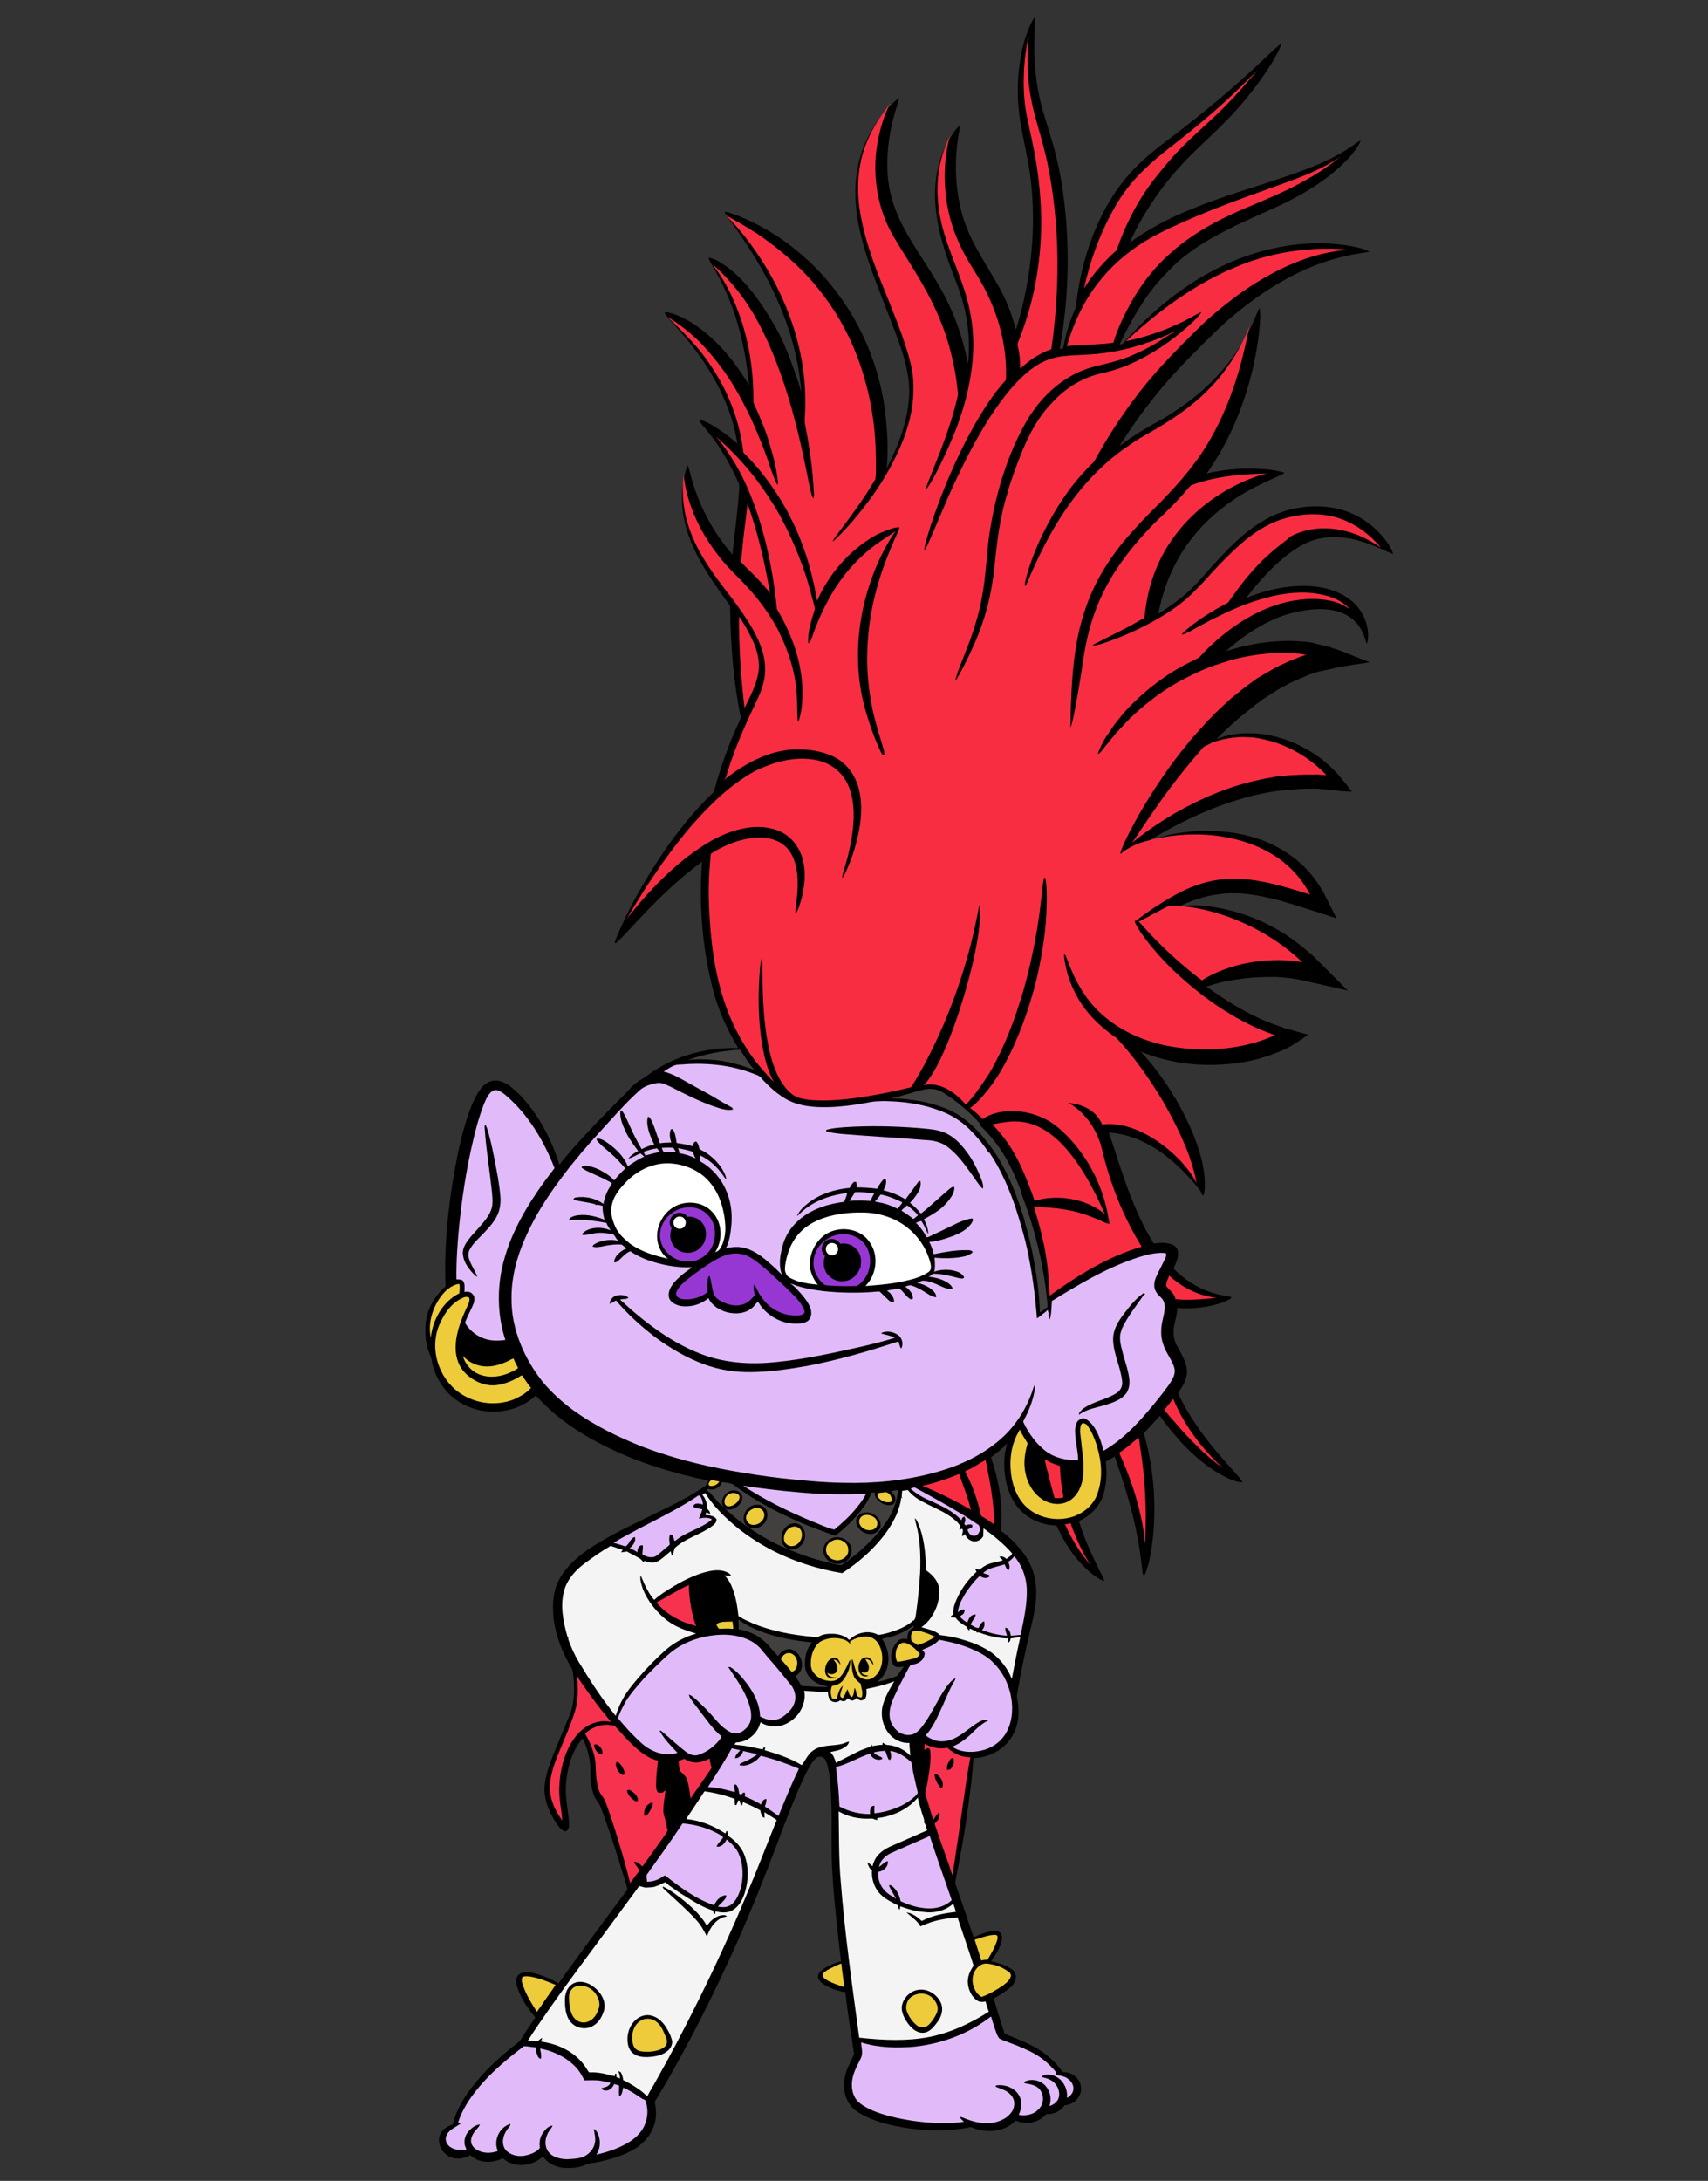 <?xml version="1.0" encoding="utf-8"?>
<!-- Generator: Adobe Illustrator 25.2.0, SVG Export Plug-In . SVG Version: 6.00 Build 0)  -->
<svg version="1.1" id="Layer_1" xmlns="http://www.w3.org/2000/svg" xmlns:xlink="http://www.w3.org/1999/xlink" x="0px" y="0px"
	 viewBox="0 0 639.1 815.7" style="enable-background:new 0 0 639.1 815.7;" xml:space="preserve">
<rect x="0" y="0" width="639.1" height="815.7" fill="#333333" stroke="none"/>
<style type="text/css">
	.st0{fill-rule:evenodd;clip-rule:evenodd;}
	.st1{fill:none;}
	.st2{fill-rule:evenodd;clip-rule:evenodd;fill:#F92D42;}
	.st3{fill-rule:evenodd;clip-rule:evenodd;fill:#42403F;}
	.st4{fill-rule:evenodd;clip-rule:evenodd;fill:#9637D3;}
	.st5{fill-rule:evenodd;clip-rule:evenodd;fill:#F7324F;}
	.st6{fill-rule:evenodd;clip-rule:evenodd;fill:#E1BBF9;}
	.st7{fill-rule:evenodd;clip-rule:evenodd;fill:#FFFFFF;}
	.st8{fill-rule:evenodd;clip-rule:evenodd;fill:#EDCB3A;}
	.st9{fill-rule:evenodd;clip-rule:evenodd;fill:#F4F4F4;}
</style>
<g>
	<g>
		<path id="path_c4faaa674203d27d0f46469c824d6435" class="st0" d="M448.9,445c-2.9-3.3-15.5-20.2-34-21.4c1.4,4,2.7,8.1,4,12.2
			c3.4,10.1,7.1,20.2,12.8,29.3c2.3-0.3,4.9-0.5,7.1,0.5c1.2,0.5,2.1,1.8,2,3.1c0.1,2.1-0.9,3.9-1.7,5.8c3.9,3.9,8.6,7.1,13.9,8.8
			c2.2,0.8,4.5,1.2,6.7,1.6c0.3,0.1,1.1,0,1,0.6c-1,0.9-2.4,1.3-3.6,1.8c-5.3,1.7-11,2.4-16.6,1.9c0,2.2-0.7,4.3-1.1,6.4
			c-0.5,2.4-0.4,5.1,0.8,7.4c1.1,2,2.3,4,3.1,6.1c0.7,1.7,1.1,3.6,0.7,5.4c-0.4,2.5-1.9,4.5-3.2,6.6c5,10.9,12.7,20.2,20.7,29
			c1.1,1.4,2.6,2.6,3.4,4.3c-1.8,0-3.5-0.7-5.2-1.4c-6.6-3.1-12.3-7.8-17.3-13.1c-3-3.3-5.9-6.7-8.4-10.4c-1.9,2.2-4,4.4-6,6.5
			c3.9,13.7,4.9,28.3,3,42.4c-0.6,3.8-1.2,7.6-2.9,11.1c-0.6-0.6-0.6-1.5-0.7-2.3c-0.5-4.5-1.1-9-2-13.4c-1.9-9.9-5-19.5-8.3-29
			c-1.1,0.6-2.2,1.2-3.3,1.8c0.1,1.4,0.2,2.8,0.2,4.2c0,3.1-0.4,6.1-1.4,9c-1.6,4.1-4.9,7.3-8.9,9.1c1.9,6.3,4.6,12.2,7.5,18.1
			c0.7,1.4,1.6,2.8,2,4.4c-1.5-0.5-2.7-1.4-4-2.3c-6.2-4.7-10.6-11.4-13.8-18.4c-0.8-0.3-1.6-0.2-2.4-0.3c-3.4-0.5-6.8-1.8-9.5-4
			c-3.6-2.8-5.9-7.2-6.9-11.6c-1.1-4.8-1.2-10,0.2-14.7v-0.3c-1.6,2.1-4,3.6-6,5.3c2.7,7.9,4.3,16.2,3.9,24.5c0,1-0.2,2-0.1,3
			c3.5,2.6,6.5,5.7,9,9.2c2.5,3.6,3.9,8,4.1,12.4c0.3,5.3-1,10.5-2.2,15.6c-1.9,7.8-3.5,15.7-4.9,23.6c-0.3,1.6,0.4,3.3,0.4,4.9
			c0.5,4.7-0.7,9.6-3.8,13.2c-3.1,3.8-8.1,5.9-13,6.1c-0.4,8.1-1.7,16.2-2.8,24.2c-1,6.8-2.3,13.5-3.6,20.2
			c-0.1,0.6-0.2,1.1-0.3,1.6c-0.2,0.6,0.1,1.3,0.3,1.9c2.2,6.3,4.4,12.7,6.5,19.1c1.9-0.9,4-1.7,6.1-2.2c1.2-0.2,2.7-0.4,3.8,0.4
			c1,1,0.8,2.5,0.5,3.7c-0.8,2.5-2.2,4.8-3.8,6.9c0,0.1,0,0.1,0.1,0.2c0.3,0.1,0.6,0.1,0.9,0.2c2.3,0.6,4.6,1.3,6.6,2.7
			c1.2,0.8,1.9,2.4,1.5,3.8c-0.3,1.6-1.6,2.8-2.9,3.8c-1.7,1.2-3.4,2.4-5.3,3.4c1.3,4.4,2.7,8.8,4.1,13.2c4.2,1.7,8.6,3.3,12.5,5.7
			c3.6,2.2,6.8,5.1,9.2,8.6c2.1-0.1,4.1,0.8,5.5,2.4c1.7,1.9,1.9,4.8,0.5,6.9c-1,1.8-3.1,3-5.2,3.1c-1.5,2.2-4.2,3.5-6.9,3.3
			c-2.7,3.2-7.7,4.3-11.4,2.4c-4.1,4.3-10.9,4.9-16.2,2.7c-0.7-0.4-1.3-0.1-2,0c-3.3,0.7-6.8,0.9-10.2,1c-6.2,0-12.3-0.6-18.3-2
			c-4.8-1.1-9.5-2.7-13.5-5.6c-3.7-3-4.8-8.2-3.7-12.7c0.6-2.9,2.2-5.5,3.4-8.2c-1.2-7.7-2.4-15.4-3.3-23.1
			c-2.8-0.6-5.5-1.4-7.9-2.9c-1.1-0.7-2.2-1.6-2.3-3c0-1.4,1.2-2.3,2.2-3c2-1.3,4.2-2.1,6.4-2.7c-1.3-10.7-2.5-21.5-3.2-32.3
			c-0.7-9.6,0-19.1-0.5-28.7c-0.2-4.1-0.3-8.3-1.4-12.3c-0.4-1.1-0.6-2.4-1.6-3c-1-0.5-2.3-0.3-3,0.6c-1.5,1.5-2.4,3.5-3.4,5.3
			c-4.3,8.9-7.7,18.2-11.2,27.4c-4.5,12-9.3,23.9-14.5,35.7c-8.9,19.8-18.6,39.3-29.8,58c-0.4,0.8-1.3,1.6-1,2.5
			c0.4,1.9,0.5,3.9,0.2,5.9c-0.7,4.4-3.6,8.3-7.3,10.7c-4.2,2.7-9.1,4.1-14,5.2c-1.7,0.4-3.4,0.3-5,1.1c-2.6,1.2-5.6,1.3-8.4,1.1
			c-2.8-0.4-5.7-1.7-7.3-4.1c-0.2-0.4-0.5,0.2-0.7,0.3c-3.9,3.4-10.5,3.9-14.4,0.2c-2.8,1.4-6.3,1.9-9.3,0.7c-1.1-0.4-2-1.2-3-1.8
			c-2.1,1.1-4.5,1.7-6.8,0.9c-3.1-1-5.5-4.5-4.7-7.8c0.6-2.4,2.8-3.9,5-4.6c1.7-7.1,6.2-13.1,11-18.5c4.1-4.5,8.7-8.5,13.5-12.2
			c0.9-0.7,1.4-1.8,2-2.7c1.5-2.2,2.9-4.5,4.4-6.7c-2.4-2.7-4.4-5.7-5.9-9c-0.7-1.6-1.4-3.4-1.2-5.2c0.1-1.3,1.3-2.3,2.5-2.5
			c1.8-0.4,3.7,0.1,5.5,0.6c2.7,0.8,5.3,2,7.8,3.4c8.5-11.8,17.1-23.5,25.8-35.1c-0.1-0.4-0.2-0.8-0.3-1.2c-0.8-2.9-1.8-5.7-2.6-8.6
			c-2.2-7-4.5-14-7.1-20.9c-0.5-1.6-1.9-2.8-2.5-4.4c-1.2-3.1-1.5-6.5-1.4-9.8c0-3.7-1-7.4-2.4-10.7c-0.1-0.2-0.2-0.4-0.3-0.7
			c-0.4-0.2-0.6,0.3-0.8,0.5c-3.6,4.6-5.1,10.4-5.6,16.1c-0.4,4.4,0.5,8.7,1,13.1c0.1,1.2,0.3,2.6-0.1,3.8c-0.2,0.7-1.1,1.4-1.8,0.9
			c-1.1-0.6-1.8-1.6-2.5-2.5c-3-4.5-5.3-9.9-4.5-15.4c0.6-4.4,2.3-8.4,3.9-12.5c1.8-4.3,3.6-8.6,5.4-13c1.6-4.1,1.8-8.5,1.5-12.8
			c0-0.3-0.1-0.7-0.1-1c-0.2-1.3-0.1-2.6-0.8-3.8c-3.3-5.6-5.8-11.7-6.6-18.1c-0.5-4.5-0.5-9.4,1.4-13.6c2-4.6,5.7-8.2,9.6-11.2
			c4.8-3.6,10.1-6.4,15.5-9.2c5.4-2.7,10.9-5.3,16.3-8c4.7-2.3,9.3-4.8,13.6-7.7c0.5-0.3,0.8-0.8,1-1.3c0.1-0.3,0.3-0.6,0.5-0.9
			c-13.3-2.8-26.5-6.8-38.7-12.9c-9.6-4.8-18.8-10.9-25.9-19c-4.7,4.5-11.5,6.6-18,6c-6-0.5-11.8-3.3-15.7-7.9
			c-2.6-3.1-4.5-6.9-5.2-10.9c-0.2-1.5-1-2.8-1.4-4.2c-1.1-3.3-1.2-6.9-0.9-10.4c0.7-5.2,3.4-9.9,7.4-13.3
			c-0.5-12.3,0.5-24.6,2.3-36.7c1.1-7.3,2.5-14.6,4.4-21.7c1.3-4.6,2.7-9.2,5-13.3c1.1-1.9,2.4-3.9,4.5-4.8c1.6-0.8,3.5-0.7,5.2,0
			c2.5,1,4.5,3,6.4,4.8c7,7.3,11.8,16.5,14.8,26.1c6.6-8.2,14-15.8,21.4-23.3c1.6-1.6,3.3-3.1,4.7-4.8c1.4-1.6,3-2.9,4.8-3.9
			c2-1.2,3.7-2.7,5.7-3.8c9-5.6,19.8-8.1,30.3-7.8c-2.2-3.8-4.3-7.7-6-11.8c-2.7-6.2-4.2-12.8-5.5-19.3c-2.3-12.7-3-25.7-2-38.6
			c-8.4,6.1-16,13.4-23.1,21c-3.1,3.2-5.9,6.5-9.2,9.5c-0.2-0.1-0.2-0.1-0.4-0.3c0.5-1.5,1.1-2.9,1.7-4.3c0.8-1.7,1.6-3.5,2.4-5.2
			c4-8.3,8.8-16.2,13.9-23.9c5.5-8,11.5-15.6,18.5-22.3c0.3-0.3,0.6-0.6,0.7-1c2.4-8.7,5.4-17.3,9.2-25.5c0.3-0.8,0.9-1.5,0.7-2.4
			c-2.7-13.2-3.7-26.7-3.9-40.2c0-0.6,0-1.2-0.4-1.7c-1.9-2.5-3.7-5.1-5.5-7.7c-5.2-7.6-9.8-15.8-11.5-25
			c-0.9-5.2-0.9-10.7,0.4-15.8c0.3-1.2,0.6-2.3,1.1-3.5c0.7,1.6,1,3.4,1.5,5.1c2.8,9.9,7.6,19.2,14.2,27c0.4,0.4,0.7,0.9,1,1.4
			c0.3-1.7,0.4-3.4,0.6-5.1c0.7-6.1,1.5-12.2,1.9-18.4c0.1-1.1,0.3-2.3-0.1-3.3c-3.1-6.8-6.7-13.4-11.5-19.2
			c-1.1-1.6-2.7-2.8-3.4-4.6c1.2,0.2,2.2,0.7,3.3,1.2c4,2.1,7.6,4.8,11.1,7.8c-0.7-4.6-1.9-9-3.6-13.4c-4-10.6-10.4-20.2-17.9-28.6
			c-1.4-1.7-3-3.3-4.4-5c-0.5-0.6-0.9-1.2-1.3-1.8c0.2-0.6,1-0.2,1.5-0.2c3.8,0.9,7.2,2.8,10.4,5c8.2,5.7,14.6,13.7,19.7,22.2
			c-1-10.3-3-20.5-6.7-30.2c-1.9-5.2-4.5-10.2-7.3-15c-0.5-0.8-0.9-1.6-1.2-2.5c1.2,0.1,2.4,0.6,3.5,1.2c0.3,0.1,0.6,0.3,0.8,0.5
			c4.7,2.8,8.6,6.8,12,11c3.3,4.2,6.2,8.8,8.9,13.5c3,5.3,5.2,11.1,7.2,16.8c0.8,2.4,1.7,4.7,2.2,7.1c0.1-1.1,0-2.1-0.2-3.2
			c-1.3-12.1-5.1-23.9-10.4-34.9c-4.3-9-9.8-17.5-15.7-25.6c-0.8-1.2-1.8-2.3-2.3-3.6c0.9,0.1,1.7,0.3,2.5,0.6c1,0.3,2,0.7,3,1.1
			c10.2,4.1,19.5,10.4,27.3,18c0.7,0.7,1.5,1.4,2.2,2.2c13.8,14.4,22.8,33.4,25.1,53.2c0.9,6.9,1.2,13.9,0.6,20.9
			c1.4-3,2.9-5.9,4.1-8.9c2.4-6.1,4.1-12.5,4.3-19c0.2-5.9-1.3-11.7-3.1-17.2c-2-5.8-4.3-11.5-6.5-17.2c-4-10.3-8.1-20.7-9.8-31.6
			c-1-6.5-1.1-13.1,0.3-19.5c1-5,3-9.8,5.7-14.1c2.6-4.2,5.7-8.1,9.6-11.1c-0.1,0.9-0.4,1.8-0.7,2.7c0,0.1-0.1,0.3-0.1,0.4
			c-2.2,6.7-3.5,13.8-3.6,21c-0.1,5.8,0.8,11.6,2.8,17c3.4,9.3,9.4,17.3,14.5,25.7c3.4,5.5,6.4,11.3,8.6,17.3
			c1.9,5,3.2,10.1,4.3,15.3c0.6-5,0.4-10.2-0.3-15.2c-0.8-5.9-2.6-11.6-4.8-17.1c-2.5-6.4-4.8-13-6.1-19.8
			c-1.1-5.8-1.5-11.7-0.7-17.6c0.7-5.3,2.5-10.5,5.4-15c0.1-0.2,0.3-0.4,0.4-0.6c0.9-1.4,1.8-2.8,3.1-3.8c-0.1,1.3-0.4,2.6-0.6,3.9
			c-1.6,10-1.2,20.3,1.6,30c1.4,4.6,3.4,9,5.8,13.2c3,5.4,6.4,10.5,9.2,16c2.1,4.2,3.7,8.7,4.9,13.3c1.7-5.1,2.9-10.2,3.9-15.5
			c2.5-13,3.2-26.4,1.8-39.6c-0.7-6.8-2.4-13.5-3.6-20.3c-1.3-6.6-1.7-13.5-1.1-20.2c0.5-5.4,1.4-10.8,3.4-15.9
			c0.7-1.8,1.4-3.6,2.5-5.1h0.3c-0.2,5.2-0.5,10.4-0.2,15.6c0.4,7.1,1.5,14.3,3.7,21.1c1.5,5,3.2,10.1,4.4,15.2
			c1.4,5.5,2.3,11.1,3,16.8c2.2,18.3,1.6,37-1.7,55.2c0.4-0.1,0.9-0.2,1.3-0.3c0-0.2,0.1-0.4,0.1-0.5c0.9-4.8,2.3-9.5,4.3-14
			c0.5-1.2,0.5-2.5,0.7-3.8c0.9-6.8,2.4-13.5,4.6-20c2.8-8.1,6.6-16,11.8-22.9c4.1-5.5,9.2-10.2,14.6-14.4c4.7-3.6,9.5-7.2,14.2-11
			c8.5-6.8,16.7-13.9,24.6-21.4c2.2-2,4.3-4.2,6.7-6c-0.5,2.3-1.9,4.3-3,6.4c-3.3,5.5-7.2,10.7-11.4,15.7
			c-6.2,7.4-13.5,13.7-20.3,20.5c-4.2,4.3-8.1,8.9-11.6,13.8c-4,5.7-7.6,11.7-10.4,18.1c9.7-7.2,21-12.1,32.3-16.1
			c11.2-4,22.6-7.2,33.7-11.4c6-2.3,11.8-4.9,17.1-8.6c1.1-0.7,2-1.6,3.3-2.1c-0.8,2.2-2.3,3.9-3.7,5.7c-0.4,0.4-0.7,0.8-1.1,1.2
			c-5.7,6-12.7,10.7-20,14.6c-4.8,2.6-9.9,4.7-14.9,7c-10.2,4.6-20.5,9.6-28.9,17c-4.4,4.2-8.6,8.6-12,13.7
			c-3.7,5.3-6.7,11.1-9.6,17c0.9,0,1.6-0.4,2.1-1.2c5.8-6.6,12.3-12.6,19.3-17.8c9.1-6.8,19.4-12.2,30.3-15.4
			c11.2-3.3,23.1-4.4,34.7-2.4c2.4,0.5,5,0.9,7.1,2.2c-1.7,0.3-3.5,0.5-5.2,0.8c-1,0.2-2,0.4-3,0.6c-6.4,1.4-12.7,3.6-18.6,6.5
			c-8.9,4.3-17.1,10-24.7,16.4c-4.5,3.8-8.6,8-12.8,12.2c-3.4,3.3-6.6,6.7-9.8,10.2c-7.2,8.1-13.7,16.8-19.5,26
			c5.3-4.1,11.2-7.5,17.1-10.7c4.8-3,9.5-6.2,13.8-10c7.8-6.9,14.4-15.3,18.8-24.8c0-0.1,0.1-0.2,0.1-0.3c1-2,1.7-4.1,2.7-6
			c0.4,2.1,0.2,4.1,0.1,6.2c-0.7,8.4-2.4,16.8-4.9,24.9c-3.4,11-8.3,21.5-15,30.9c7.1-1.7,14.6-2.2,21.9-1.6
			c1.1,0.1,2.2,0.2,3.3,0.4c1.3,0.2,2.6,0.5,3.9,0.9c-0.4,0.4-0.9,0.7-1.4,0.9c-2.8,1.3-5.7,2.5-8.4,3.9c-9.4,4.6-18,11.1-24.5,19.3
			c-6.7,8.3-10.9,18.3-12.9,28.7c2.8-1.8,5.6-3.7,8.3-5.8c4.1-3.2,7.6-7.2,11.1-11.2c6.1-6.8,12.5-13.6,20.5-18.2
			c4.9-2.8,10.4-4.5,16.1-4.9c6-0.5,12.3,0.4,17.8,3.2c4.5,2.2,8.3,5.5,11.3,9.4c0.6,0.8,1.2,1.6,1.6,2.4c0.5,0.8,0.9,1.7,1.2,2.7
			c-2.1-0.7-4-1.8-6.1-2.6c-4-1.7-8.1-3-12.4-3.5c-4.4-0.5-9-0.2-13.2,1.6c-4.6,2-8.5,5.1-12.1,8.4c-4.1,3.8-7.8,8.1-11.2,12.5
			c3.8-1.5,7.7-2.7,11.7-3.5c5.8-1.1,11.9-1.4,17.8-0.1c4.2,1,8.3,2.9,11.3,6c3.4,3.5,5.3,8.5,4.7,13.4c-0.1,0.4-0.1,1.1-0.5,1.3
			c-0.8-3.2-2.2-6.4-4.7-8.7c-4.1-3.7-9.8-4.5-15.1-4.1c-6.3,0.5-12.5,2.3-18.1,5.3c-5.3,2.8-10.2,6.3-14.7,10.4
			c0.4-0.1,0.8-0.3,1.2-0.4c0.8-0.2,1.6-0.5,2.4-0.7c6.3-1.8,13.3-2.8,20.5-2.8c0.9,0,1.8,0.1,2.7,0.1c0.9,0.1,1.8,0.2,2.8,0.2
			c0.5,0,0.9,0.1,1.4,0.2c0.5,0.1,0.9,0.1,1.4,0.2l0.4,0.1c0.1,0,0.2,0,0.3,0.1c0.1,0,0.2,0,0.3,0.1l1.3,0.3
			c0.8,0.2,1.7,0.4,2.5,0.6l1.3,0.3c0.4,0.1,0.7,0.2,1.1,0.4c0.7,0.2,1.4,0.5,2.2,0.7l1.1,0.4c0.4,0.1,0.7,0.3,1,0.4
			c0.7,0.3,1.3,0.5,2,0.8c2.6,1,5.2,2.1,7.9,3.1c-2,0.3-4,0.6-6,0.9c-1.2,0.2-2.4,0.4-3.7,0.6c-0.6,0.1-1.2,0.2-1.8,0.3
			c-0.3,0-0.5,0.1-0.8,0.2l-0.8,0.2c-2,0.4-4,0.9-6,1.3l-0.7,0.2l-0.6,0.2l-0.6,0.2c-0.4,0.1-0.8,0.3-1.3,0.4
			c-0.4,0.1-0.8,0.3-1.2,0.5c-0.4,0.2-0.8,0.3-1.2,0.5c-0.4,0.2-0.8,0.3-1.2,0.5c-0.4,0.2-0.8,0.4-1.2,0.5c-0.8,0.4-1.6,0.7-2.4,1.1
			c-0.8,0.4-1.5,0.8-2.3,1.2c-0.8,0.4-1.5,0.8-2.3,1.3c-0.4,0.2-0.7,0.4-1.1,0.7c-0.4,0.2-0.7,0.4-1.1,0.7c-0.4,0.2-0.7,0.5-1.1,0.7
			c-0.3,0.2-0.7,0.5-1.1,0.7c-0.3,0.2-0.7,0.5-1.1,0.7c-0.4,0.2-0.7,0.5-1,0.7c-0.7,0.5-1.3,1-2,1.5c-0.3,0.2-0.7,0.5-1,0.8
			c-0.3,0.3-0.7,0.5-1,0.8c-0.3,0.3-0.7,0.5-1,0.8c-0.3,0.2-0.6,0.5-1,0.8c-0.6,0.5-1.3,1-1.9,1.5c-0.6,0.5-1.2,1.1-1.8,1.6
			c-0.3,0.3-0.6,0.5-0.9,0.8c-0.3,0.3-0.6,0.5-0.9,0.8c-0.6,0.5-1.2,1.1-1.7,1.6c-0.6,0.5-1.1,1.1-1.7,1.6c-0.3,0.3-0.5,0.5-0.8,0.8
			c-0.3,0.3-0.5,0.5-0.8,0.8c-0.1,0.1-0.2,0.2-0.3,0.3c0.5-0.2,1-0.4,1.5-0.6c0.4-0.1,0.8-0.2,1.2-0.4c0.4-0.1,0.8-0.2,1.2-0.3
			c0.4-0.1,0.8-0.2,1.3-0.3c0.4-0.1,0.9-0.2,1.3-0.2c7.2-1.2,16.1-0.1,24.8,4.2c2.1,1.1,4.3,2.3,6.3,3.7c2.1,1.4,4,3.1,5.9,4.9
			c0.2,0.2,0.5,0.5,0.7,0.7c0.2,0.3,0.4,0.4,0.9,0.9c0.8,0.9,1.5,1.9,2.3,2.8l0.6,0.7l0.6,0.7c0.4,0.5,0.8,1,1.1,1.5l0.6,0.7
			l0.3,0.4l0.1,0.2l0,0c0,0,0,0,0,0l-0.1,0c-0.6,0-1.2-0.1-1.8-0.1s-1.2-0.1-1.8-0.1c-0.6,0-1.2-0.1-1.8-0.2
			c-1.2-0.1-2.4-0.3-3.6-0.4l-0.5-0.1l-0.1,0l-0.1,0l-0.1,0l-0.5,0c-0.3,0-0.6,0-1-0.1c-0.3,0-0.6,0-1-0.1c-0.3,0-0.7,0-1,0
			c-0.6,0-1.3-0.1-1.9,0c-0.7,0-1.3,0-1.9,0c-0.6,0-1.3,0-1.9,0.1c-0.6,0-1.3,0-1.9,0.1c-1.3,0.1-2.5,0.2-3.8,0.3
			c-0.6,0.1-1.2,0.1-1.8,0.2c-0.3,0-0.6,0.1-0.9,0.1c-0.3,0-0.6,0.1-0.9,0.1c-4.9,0.7-9.5,1.8-13.8,3.1c-8.7,2.6-16.2,6-22.4,9.1
			c-5,2.6-9.1,5-12.3,6.9c0.2-0.1,0.5-0.2,0.8-0.3c0.4-0.2,0.8-0.3,1.2-0.5c0.4-0.1,0.8-0.3,1.2-0.4c0.8-0.3,1.7-0.5,2.5-0.8
			c1.7-0.5,3.4-0.9,5.1-1.2c0.9-0.2,1.7-0.3,2.6-0.4c0.9-0.1,1.7-0.2,2.6-0.3c1.7-0.2,3.5-0.3,5.3-0.3c1.8,0,3.5,0,5.3,0.1
			c1.8,0.1,3.5,0.3,5.3,0.5c1.8,0.2,3.5,0.6,5.3,1c1.7,0.4,3.5,0.9,5.2,1.5c1.7,0.6,3.4,1.3,5,2.1c1.6,0.8,3.3,1.7,4.8,2.7
			c3.1,2,6,4.4,8.5,7.2c2.5,2.8,4.6,5.9,6.3,9.2l4.2,8.4l-8.9-2.9c-2.8-0.9-5.6-1.7-8.3-2.6c-1.4-0.4-2.8-0.8-4.1-1.2
			c-1.4-0.4-2.8-0.7-4.1-1c-5.5-1.3-11-2-16.4-1.6c-1.3,0.1-2.7,0.3-4,0.5c-1.3,0.2-2.7,0.5-4,0.9c-2.7,0.7-5.4,1.7-8,2.9l-0.9,0.4
			c0.8-0.1,1.7-0.2,2.5-0.2c0.6,0,1.3,0,1.9-0.1c0.6,0,1.3,0,1.9,0c1.3,0.1,2.6,0.1,3.8,0.3c5.1,0.6,10.2,1.8,15,3.5
			c4.9,1.7,9.5,4,14,6.8c0.6,0.3,1.1,0.7,1.6,1.1l0.8,0.5l0.8,0.6c0.5,0.4,1.1,0.8,1.6,1.2c0.5,0.4,1.1,0.8,1.6,1.2
			c1,0.8,2,1.7,3,2.5c0.5,0.4,1,0.9,1.5,1.3l1.4,1.4l11.5,11.5l-15.8-3.6c-1.6-0.4-3.1-0.6-4.7-0.9c-1.6-0.2-3.2-0.4-4.8-0.5
			l-1.2-0.1l-1.2,0c-0.8,0-1.6,0-2.4,0c-1.6,0-3.3,0.1-4.9,0.2c-3.3,0.2-6.6,0.7-10,1.3c-1.7,0.3-3.3,0.7-5,1.2
			c-1,0.3-1.9,0.6-2.9,0.9c0.8,0.6,1.6,1.1,2.4,1.7c1.7,1.2,3.4,2.3,5.2,3.5c3.6,2.3,7.6,4.5,11.8,6.5c2.1,1,4.3,1.9,6.6,2.7
			c0.6,0.2,1.1,0.4,1.7,0.6c0.3,0.1,0.7,0.2,1,0.4c0.6,0.2,1.2,0.4,1.9,0.5c1.2,0.3,2.5,0.7,3.8,1.1c1.3,0.3,2.5,0.7,3.8,1
			c-1,0.6-1.9,1.3-2.9,1.9c-0.9,0.6-1.9,1.3-2.9,1.9c-0.5,0.3-1.1,0.6-1.6,0.9c-0.5,0.3-1.1,0.6-1.7,0.9l-0.5,0.2
			c-0.1,0.1-0.3,0.1-0.5,0.2c-0.3,0.1-0.6,0.3-1,0.4c-1.3,0.5-2.6,1-3.9,1.5c-1.3,0.4-2.6,0.8-4,1.2c-6.1,1.6-12.3,2.2-18.2,2.2
			c-5.9,0-11.6-0.8-16.9-2.1c-3.1-0.8-6-1.8-8.7-2.9c4.3,4.6,9,10.7,13.2,17.9c5.3,9,8.8,18,10.1,24.8c0.6,3.2,0.8,5.9,0.7,7.8
			c0,0.1,0,0.3,0,0.4c0,0.5-0.1,0.9-0.1,1.3c-0.1,0.4-0.1,0.7-0.2,0.9c-0.1,0.5-0.3,0.8-0.4,0.8c0,0-0.1,0-0.1-0.1
			C449.2,445.4,449,445.2,448.9,445z"/>
	</g>
</g>
<g>
	<g>
		<path id="path_b3b4a4d7dd3773a5c6b0b2a039b26aad" class="st1" d="M344.6,652.2c-0.3,1.5-0.6,3,0,4.4c0.3,0.7,1.2,0.6,1.8,0.6
			c-0.3,3.5-0.5,7-1.1,10.4c-1-4.3-2.2-8.6-3-13c-0.1-0.8-0.4-1.5-0.4-2.3c0-0.1,0-0.3,0-0.4c0.9-0.2,1.7-0.5,2.4-1
			c0.1,0.1,0.2,0.3,0.3,0.4C344.7,651.6,344.6,651.9,344.6,652.2z M267.4,656.5c-0.3,0.9,0.2,2,0.2,2.9c0.5-1.2,1.4-2.1,2.1-3.2
			c1-1.5,2.1-2.9,3-4.4c0.1-0.2,0.3-0.4,0.4-0.6c-0.2,0-0.6,0-0.8,0C271.2,653.3,269.4,655.1,267.4,656.5z M250,675.9
			c-0.4,2.5,0.7,4.9,1,7.4c0.1-0.2,0.2-0.4,0.3-0.6c2-2.7,3.9-5.5,5.8-8.3c0.3-0.3,0.1-0.7,0-1.1c0-0.1-0.1-0.3-0.1-0.4
			c-0.6-2.1-1.1-4.3-1.6-6.4c-0.4-1.6-2.2-2.3-2.8-3.8c-0.4-1.3-0.3-2.6-0.3-3.9c-1.6,0.2-3.3,0.3-4.9,0c0,3.1-0.2,6.3-0.1,9.4
			c0.1,0,0.3-0.2,0.4-0.2c0.5-0.9,1.6-1,2.4-0.6c0.6,0.8,0.6,1.8,0.6,2.7C250.7,672.1,250.3,674,250,675.9z M345,606.3
			c0.6-1.2,1.4-2.2,2-3.4c1.2-2.4,2.1-5.1,2.1-7.9c0-1.6-0.8-3-1.7-4.2l-0.1,0c-0.3-0.4-0.6-0.8-0.9-1.2c-0.2,3.5-0.3,7-0.7,10.5
			C345.5,602.1,345.1,604.2,345,606.3z M265.9,590.2c-2.3,0.3-4.6,1.1-6.7,2c1,5.2,1.5,10.6,2.7,15.7h0c0,0.2,0.1,0.4,0.1,0.6
			c1.9,0.4,3.8,0.9,5.7,0.9c-0.6-0.8-1-2.2,0-3c1.8-1.2,4.2-0.9,6.3-0.7c-0.4-3.1-1-6.1-1.9-9c-0.6-1.8-1.3-3.8-2.7-5.2
			C268.6,590.4,267.2,590,265.9,590.2z M176,506.5c2.7,1.9,6.3,2.3,9.5,1.4c1.9-0.5,3.8-1.2,5.3-2.4c-0.4-0.7-0.7-1.4-0.9-2.2
			c-1.3,0.3-2.6,0.5-3.9,0.6c-4.8,0.3-9.8-1.4-13.1-5c-0.2,1.2-0.4,2.4-0.3,3.6C173.4,504.1,174.5,505.6,176,506.5z M403.8,549.1
			c-1.5,0-3,0-4.4-0.3c0.4,3.2,0.6,6.4,1.6,9.5C403,555.8,403.6,552.4,403.8,549.1z M391.3,558.9c-0.3-0.3-0.4-0.7-0.6-1.1
			c-1.2-4.6-2-9.3-2.5-14c-0.4-0.7-1.2-1.1-1.7-1.7c-0.8,3.3-1,6.9,0.1,10.1C387.5,554.9,389.1,557.3,391.3,558.9z M465.6,222.7
			c3.8-1.5,7.7-2.7,11.7-3.5c5.8-1.1,11.9-1.4,17.7-0.1c4.2,1,8.3,2.9,11.3,6c3.4,3.5,5.3,8.6,4.7,13.4c-0.1,0.4-0.1,1.1-0.5,1.3
			c-0.8-3.3-2.2-6.4-4.7-8.7c-4.1-3.7-9.8-4.5-15.1-4.1c-6.3,0.5-12.5,2.4-18.1,5.3c-5.3,2.8-10.2,6.3-14.7,10.4
			c0.4-0.1,0.8-0.3,1.2-0.4c0.8-0.2,1.6-0.5,2.4-0.7c6.3-1.8,13.3-2.8,20.5-2.8c0.9,0,1.8,0.1,2.7,0.1c0.9,0.1,1.8,0.2,2.8,0.2
			c0.5,0,0.9,0.1,1.4,0.2c0.5,0.1,0.9,0.1,1.4,0.2l0.4,0.1c0.1,0,0.2,0,0.3,0.1c0.1,0,0.2,0,0.3,0.1l1.3,0.3
			c0.8,0.2,1.7,0.4,2.5,0.6l1.3,0.3c0.4,0.1,0.7,0.2,1.1,0.4c0.7,0.2,1.4,0.5,2.2,0.7l1.1,0.4c0.4,0.1,0.7,0.3,1,0.4
			c0.7,0.3,1.3,0.5,2,0.8c2.6,1,5.2,2.1,7.9,3.1c-2,0.3-4,0.6-6,0.9c-1.2,0.2-2.4,0.4-3.7,0.6c-0.6,0.1-1.2,0.2-1.8,0.3
			c-0.3,0-0.5,0.1-0.8,0.2l-0.8,0.2c-2,0.4-4,0.9-6,1.3l-0.7,0.2l-0.6,0.2l-0.6,0.2c-0.4,0.1-0.8,0.3-1.3,0.4
			c-0.4,0.1-0.8,0.3-1.2,0.5c-0.4,0.2-0.8,0.3-1.2,0.5c-0.4,0.2-0.8,0.3-1.2,0.5c-0.4,0.2-0.8,0.4-1.2,0.5c-0.8,0.4-1.6,0.7-2.4,1.1
			c-0.8,0.4-1.6,0.8-2.3,1.2c-0.8,0.4-1.5,0.8-2.3,1.3c-0.4,0.2-0.7,0.4-1.1,0.7c-0.4,0.2-0.7,0.4-1.1,0.7c-0.4,0.2-0.7,0.4-1.1,0.7
			c-0.4,0.2-0.7,0.5-1.1,0.7c-0.4,0.2-0.7,0.5-1.1,0.7c-0.4,0.2-0.7,0.5-1,0.7c-0.7,0.5-1.4,1-2,1.5c-0.3,0.2-0.7,0.5-1,0.8
			c-0.3,0.3-0.7,0.5-1,0.8s-0.7,0.5-1,0.8c-0.3,0.2-0.6,0.5-1,0.8c-0.6,0.5-1.2,1-1.9,1.5c-0.6,0.5-1.2,1.1-1.8,1.6
			c-0.3,0.3-0.6,0.5-0.9,0.8c-0.3,0.3-0.6,0.5-0.9,0.8c-0.6,0.5-1.2,1.1-1.7,1.6c-0.6,0.5-1.1,1.1-1.7,1.6c-0.3,0.3-0.6,0.5-0.8,0.8
			c-0.3,0.3-0.5,0.6-0.8,0.8c-0.1,0.1-0.2,0.2-0.3,0.3c0.5-0.2,1-0.4,1.5-0.6c0.4-0.1,0.8-0.2,1.2-0.4c0.4-0.1,0.8-0.2,1.2-0.3
			c0.4-0.1,0.9-0.2,1.3-0.3c0.4-0.1,0.9-0.2,1.3-0.2c7.2-1.2,16.1-0.1,24.8,4.2c2.1,1.1,4.3,2.3,6.3,3.7c2.1,1.4,4,3.1,5.9,4.9
			c0.2,0.2,0.5,0.5,0.7,0.7c0.2,0.3,0.4,0.4,0.9,0.9c0.8,0.9,1.5,1.9,2.3,2.8l0.6,0.7l0.6,0.7c0.4,0.5,0.8,1,1.1,1.5l0.6,0.7
			l0.3,0.4l0.1,0.2l0,0c0,0,0,0,0,0l-0.1,0c-0.6,0-1.2-0.1-1.8-0.1c-0.6,0-1.2-0.1-1.8-0.1s-1.2-0.1-1.8-0.2
			c-1.2-0.1-2.4-0.3-3.6-0.4l-0.5-0.1l-0.1,0l-0.1,0l-0.1,0l-0.5,0c-0.3,0-0.6,0-1-0.1c-0.3,0-0.6,0-1-0.1c-0.3,0-0.7,0-1,0
			c-0.7,0-1.3-0.1-1.9,0c-0.7,0-1.3,0-1.9,0c-0.6,0-1.3,0-1.9,0.1c-0.6,0-1.3,0-1.9,0.1c-1.3,0.1-2.5,0.2-3.8,0.3
			c-0.6,0.1-1.2,0.1-1.8,0.2c-0.3,0-0.6,0.1-0.9,0.1c-0.3,0-0.6,0.1-0.9,0.1c-4.9,0.7-9.5,1.8-13.8,3.1c-8.7,2.6-16.2,6-22.4,9.1
			c-5,2.6-9.1,5-12.3,6.9c0.2-0.1,0.5-0.2,0.8-0.3c0.4-0.2,0.8-0.3,1.2-0.5c0.4-0.2,0.8-0.3,1.2-0.4c0.8-0.3,1.7-0.5,2.5-0.8
			c1.7-0.5,3.4-0.9,5.1-1.2c0.9-0.2,1.7-0.3,2.6-0.4c0.9-0.1,1.7-0.2,2.6-0.3c1.7-0.2,3.5-0.3,5.3-0.3c1.8,0,3.5,0,5.3,0.1
			c1.8,0.1,3.5,0.3,5.3,0.5c1.8,0.2,3.5,0.6,5.3,1c1.7,0.4,3.5,0.9,5.2,1.5c1.7,0.6,3.4,1.3,5,2.1c1.6,0.8,3.3,1.7,4.8,2.7
			c3.1,2,6,4.4,8.5,7.2c2.5,2.8,4.6,5.9,6.3,9.2l4.2,8.4l-8.9-2.9c-2.8-0.9-5.6-1.8-8.3-2.6c-1.4-0.4-2.8-0.8-4.1-1.2
			c-1.4-0.4-2.8-0.7-4.1-1c-5.5-1.3-11-2-16.4-1.6c-1.4,0.1-2.7,0.3-4,0.5c-1.3,0.2-2.7,0.5-4,0.9c-2.7,0.7-5.4,1.7-8,2.9l-0.9,0.4
			c0.8-0.1,1.7-0.2,2.5-0.2c0.6,0,1.3,0,1.9-0.1c0.6,0,1.3,0,1.9,0c1.3,0.1,2.6,0.1,3.8,0.3c5.1,0.6,10.2,1.8,15,3.5
			c4.9,1.7,9.5,4,14,6.8c0.6,0.3,1.1,0.7,1.6,1.1l0.8,0.5l0.8,0.6c0.5,0.4,1.1,0.8,1.6,1.2c0.5,0.4,1.1,0.8,1.6,1.2
			c1,0.8,2,1.7,3,2.5c0.5,0.4,1,0.9,1.5,1.3l1.4,1.4l11.5,11.5l-15.8-3.6c-1.6-0.4-3.1-0.6-4.7-0.9c-1.6-0.2-3.2-0.4-4.8-0.5
			l-1.2-0.1l-1.2,0c-0.8,0-1.6,0-2.4,0c-1.6,0-3.3,0.1-4.9,0.2c-3.3,0.2-6.6,0.7-10,1.3c-1.7,0.3-3.3,0.7-5,1.2
			c-1,0.3-1.9,0.6-2.9,0.9c0.8,0.6,1.6,1.1,2.4,1.7c1.7,1.2,3.4,2.3,5.2,3.5c3.6,2.3,7.6,4.5,11.8,6.5c2.1,1,4.3,1.9,6.6,2.7
			c0.6,0.2,1.1,0.4,1.7,0.6c0.3,0.1,0.7,0.2,1,0.4c0.6,0.2,1.2,0.4,1.9,0.5c1.2,0.4,2.5,0.7,3.8,1.1c1.3,0.3,2.5,0.7,3.8,1
			c-1,0.6-1.9,1.3-2.9,1.9c-0.9,0.6-1.9,1.3-2.9,1.9c-0.5,0.3-1.1,0.6-1.6,0.9c-0.5,0.3-1.1,0.6-1.7,0.9l-0.5,0.2
			c-0.2,0.1-0.3,0.1-0.5,0.2c-0.3,0.1-0.6,0.3-1,0.4c-1.3,0.5-2.6,1-3.9,1.5c-1.3,0.4-2.6,0.8-4,1.2c-6.1,1.6-12.3,2.2-18.2,2.2
			c-5.9,0-11.6-0.8-16.9-2.1c-3.1-0.8-5.9-1.8-8.7-2.9c4.3,4.6,9,10.7,13.2,17.9c5.3,9,8.8,18,10.1,24.8c0.6,3.2,0.8,5.9,0.7,7.8
			c0,0.1,0,0.3,0,0.4c0,0.5-0.1,0.9-0.1,1.3c-0.1,0.4-0.1,0.7-0.2,0.9c-0.1,0.5-0.3,0.8-0.4,0.8c0,0-0.1,0-0.1-0.1
			c-1.6-1.4-14.7-20.6-34.5-21.9c1.4,4,2.7,8.1,4,12.2c3.4,10.1,7.1,20.2,12.8,29.3c2.3-0.3,4.9-0.5,7.1,0.5c1.2,0.5,2.1,1.8,2,3.1
			c0.1,2.1-0.9,3.9-1.7,5.8c3.9,3.9,8.6,7.1,13.9,8.8c2.2,0.8,4.5,1.2,6.7,1.6c0.3,0.1,1.1,0,1,0.6c-1,0.9-2.4,1.3-3.6,1.8
			c-5.3,1.7-11,2.4-16.6,1.9c0,2.2-0.7,4.3-1.1,6.4c-0.5,2.4-0.4,5.1,0.8,7.4c1.1,2,2.3,4,3.1,6.1c0.7,1.7,1.1,3.6,0.7,5.4
			c-0.4,2.5-1.9,4.5-3.2,6.6c5,10.9,12.7,20.2,20.7,29c1.1,1.4,2.7,2.6,3.4,4.3c-1.8,0-3.5-0.7-5.2-1.4c-6.6-3.1-12.3-7.8-17.3-13.1
			c-3-3.3-5.9-6.7-8.4-10.4c-1.9,2.2-4,4.4-6,6.5c3.9,13.7,4.9,28.3,3,42.4c-0.6,3.8-1.2,7.6-2.9,11.1c-0.6-0.6-0.6-1.5-0.7-2.3
			c-0.4-4.5-1.1-9-2-13.4c-1.9-9.9-5-19.5-8.3-29c-1.1,0.6-2.2,1.2-3.3,1.8c0.1,1.4,0.2,2.8,0.2,4.2c0,3.1-0.4,6.1-1.4,9
			c-1.6,4.1-4.9,7.3-8.9,9.1c1.9,6.3,4.6,12.2,7.5,18.1c0.7,1.4,1.6,2.8,2,4.4c-1.5-0.5-2.7-1.4-4-2.3c-6.2-4.7-10.6-11.4-13.8-18.4
			c-0.8-0.3-1.6-0.2-2.4-0.3c-3.4-0.5-6.8-1.8-9.5-4c-3.6-2.8-5.9-7.2-6.9-11.6c-1.1-4.8-1.2-10,0.2-14.7v-0.3c-1.6,2.1-4,3.5-6,5.3
			c2.7,7.9,4.3,16.2,3.9,24.5c0,1-0.2,2-0.1,3c3.5,2.6,6.5,5.7,9,9.2c2.5,3.6,3.9,8,4.1,12.4c0.3,5.3-1,10.5-2.2,15.6
			c-1.9,7.8-3.5,15.7-4.9,23.6c-0.3,1.6,0.4,3.2,0.4,4.9c0.5,4.7-0.7,9.6-3.8,13.2c-3.1,3.8-8.1,5.9-13,6.1
			c-0.4,8.1-1.7,16.2-2.8,24.2c-1,6.8-2.3,13.5-3.6,20.2c-0.1,0.6-0.2,1.1-0.3,1.6c-0.2,0.6,0.1,1.3,0.3,1.9
			c2.2,6.3,4.4,12.7,6.5,19.1c1.9-0.9,4-1.7,6.1-2.2c1.2-0.2,2.7-0.4,3.8,0.4c1,1,0.8,2.5,0.5,3.7c-0.8,2.5-2.2,4.8-3.8,6.9
			c0,0.1,0,0.1,0.1,0.2c0.3,0.1,0.6,0.1,0.9,0.2c2.3,0.6,4.6,1.3,6.6,2.7c1.2,0.8,1.9,2.4,1.5,3.8c-0.3,1.6-1.6,2.8-2.9,3.8
			c-1.7,1.2-3.4,2.4-5.3,3.4c1.3,4.4,2.7,8.8,4.1,13.2c4.2,1.7,8.6,3.3,12.5,5.7c3.6,2.2,6.8,5.1,9.2,8.6c2.1-0.1,4.2,0.8,5.5,2.4
			c1.7,1.8,1.9,4.8,0.5,6.9c-1,1.8-3.1,3-5.2,3.1c-1.5,2.2-4.2,3.5-6.9,3.3c-2.7,3.2-7.7,4.3-11.4,2.4c-4.1,4.3-10.9,4.9-16.2,2.7
			c-0.6-0.4-1.3-0.1-2,0c-3.3,0.7-6.7,0.9-10.2,1c-6.2,0-12.3-0.6-18.3-2c-4.8-1.1-9.5-2.7-13.5-5.6c-3.7-3-4.8-8.3-3.7-12.7
			c0.6-2.9,2.2-5.5,3.4-8.2c-1.1-7.7-2.4-15.4-3.3-23.1c-2.7-0.6-5.5-1.4-7.9-2.9c-1.1-0.7-2.2-1.6-2.3-3c0-1.4,1.2-2.3,2.2-3
			c2-1.3,4.2-2.1,6.4-2.7c-1.3-10.7-2.5-21.5-3.2-32.3c-0.7-9.6,0-19.1-0.5-28.7c-0.2-4.1-0.3-8.3-1.4-12.3c-0.4-1.1-0.6-2.4-1.6-3
			c-1-0.5-2.3-0.3-3,0.6c-1.5,1.5-2.4,3.5-3.4,5.3c-4.3,8.9-7.7,18.2-11.2,27.4c-4.5,12-9.3,23.9-14.5,35.7
			c-8.9,19.8-18.6,39.3-29.8,58c-0.4,0.8-1.3,1.6-1,2.5c0.4,1.9,0.5,3.9,0.2,5.9c-0.7,4.4-3.6,8.3-7.3,10.7c-4.2,2.7-9.1,4.1-14,5.2
			c-1.6,0.4-3.4,0.3-5,1.1c-2.6,1.2-5.6,1.3-8.4,1.1c-2.8-0.4-5.7-1.7-7.3-4.1c-0.2-0.4-0.5,0.2-0.7,0.3c-3.9,3.4-10.4,3.9-14.4,0.2
			c-2.8,1.4-6.3,1.9-9.3,0.7c-1.1-0.4-2-1.2-3-1.8c-2.1,1.1-4.5,1.7-6.8,0.9c-3.1-1-5.5-4.5-4.7-7.8c0.6-2.4,2.8-3.9,5-4.6
			c1.7-7.1,6.2-13.1,11-18.5c4.1-4.5,8.7-8.5,13.5-12.2c0.9-0.7,1.4-1.8,2-2.7c1.5-2.2,2.9-4.5,4.4-6.7c-2.4-2.7-4.4-5.7-5.9-9
			c-0.7-1.6-1.4-3.4-1.2-5.2c0.1-1.3,1.3-2.3,2.5-2.5c1.8-0.4,3.7,0,5.5,0.6c2.7,0.8,5.3,2,7.8,3.4c8.5-11.8,17.1-23.5,25.8-35.1
			c-0.1-0.4-0.2-0.8-0.3-1.2c-0.8-2.9-1.8-5.7-2.6-8.6c-2.2-7-4.5-14-7.1-20.9c-0.5-1.6-1.9-2.8-2.5-4.4c-1.2-3.1-1.5-6.5-1.4-9.8
			c0-3.7-1-7.3-2.4-10.7c-0.1-0.2-0.2-0.4-0.3-0.7c-0.4-0.2-0.6,0.3-0.8,0.5c-3.6,4.6-5.1,10.4-5.6,16.1c-0.4,4.4,0.5,8.7,1,13.1
			c0.1,1.2,0.3,2.6-0.1,3.8c-0.2,0.7-1.1,1.4-1.8,0.9c-1.1-0.6-1.8-1.6-2.5-2.5c-3-4.5-5.3-9.9-4.5-15.4c0.6-4.3,2.3-8.4,3.9-12.5
			c1.8-4.3,3.6-8.6,5.4-13c1.6-4.1,1.8-8.5,1.5-12.8c0-0.3-0.1-0.7-0.1-1c-0.2-1.3-0.1-2.6-0.8-3.8c-3.3-5.6-5.8-11.7-6.6-18.1
			c-0.5-4.5-0.5-9.4,1.4-13.6c2-4.6,5.7-8.2,9.6-11.2c4.8-3.6,10.1-6.4,15.5-9.2c5.4-2.7,10.9-5.3,16.3-8c4.7-2.3,9.3-4.8,13.6-7.7
			c0.5-0.3,0.8-0.8,1-1.3c0.1-0.3,0.3-0.6,0.5-0.9c-13.3-2.8-26.5-6.8-38.7-12.9c-9.6-4.8-18.8-10.9-25.9-19c-4.7,4.5-11.5,6.6-18,6
			c-6-0.5-11.8-3.3-15.7-7.9c-2.6-3.1-4.5-6.9-5.2-10.9c-0.2-1.5-1-2.8-1.4-4.2c-1.1-3.3-1.2-6.9-0.9-10.4c0.7-5.2,3.5-10,7.4-13.3
			c-0.5-12.3,0.5-24.6,2.3-36.7c1.1-7.3,2.5-14.6,4.4-21.7c1.3-4.6,2.7-9.2,5-13.3c1.1-1.9,2.4-3.9,4.5-4.8c1.6-0.8,3.5-0.7,5.2,0
			c2.5,1,4.5,3,6.4,4.8c7,7.3,11.8,16.5,14.8,26.1c6.6-8.2,14-15.8,21.4-23.3c1.6-1.6,3.3-3.1,4.7-4.8c1.4-1.6,3-2.9,4.8-3.9
			c2-1.2,3.8-2.7,5.7-3.8c9-5.6,19.8-8.1,30.3-7.8c-2.2-3.8-4.3-7.7-6-11.8c-2.7-6.2-4.2-12.8-5.5-19.3c-2.3-12.7-3-25.7-2-38.6
			c-8.4,6.1-16,13.4-23.1,21c-3.1,3.2-5.9,6.5-9.2,9.5c-0.2-0.1-0.2-0.1-0.4-0.3c0.5-1.4,1.1-2.9,1.7-4.3c0.8-1.7,1.6-3.5,2.4-5.2
			c4-8.3,8.8-16.2,13.9-23.9c5.5-8,11.5-15.6,18.5-22.3c0.3-0.3,0.6-0.6,0.7-1c2.4-8.7,5.4-17.3,9.2-25.5c0.3-0.8,0.9-1.5,0.7-2.4
			c-2.7-13.2-3.7-26.7-3.9-40.2c0-0.6,0-1.2-0.4-1.7c-1.9-2.5-3.7-5.1-5.5-7.7c-5.2-7.6-9.8-15.8-11.5-25
			c-0.9-5.2-0.9-10.7,0.4-15.8c0.3-1.2,0.6-2.3,1.1-3.5c0.7,1.6,1,3.4,1.5,5.1c2.8,9.9,7.6,19.2,14.2,27c0.4,0.4,0.7,0.9,1,1.4
			c0.3-1.7,0.4-3.4,0.6-5.1c0.7-6.1,1.6-12.2,1.9-18.4c0.1-1.1,0.3-2.3-0.1-3.3c-3.1-6.8-6.7-13.4-11.5-19.2
			c-1.1-1.6-2.7-2.8-3.4-4.6c1.2,0.2,2.2,0.7,3.3,1.2c4,2.1,7.6,4.8,11.1,7.8c-0.7-4.6-1.9-9-3.5-13.4c-4-10.6-10.4-20.1-17.9-28.6
			c-1.4-1.7-3-3.3-4.4-5c-0.5-0.6-0.9-1.2-1.3-1.8c0.2-0.6,1-0.2,1.5-0.2c3.8,0.9,7.2,2.8,10.4,5c8.2,5.8,14.6,13.7,19.7,22.2
			c-1-10.3-3-20.5-6.7-30.2c-1.9-5.2-4.5-10.2-7.3-15c-0.5-0.8-0.9-1.6-1.2-2.5c1.2,0.1,2.4,0.6,3.5,1.2c0.3,0.2,0.6,0.3,0.8,0.5
			c4.7,2.7,8.6,6.8,12,11c3.3,4.2,6.2,8.8,8.9,13.5c2.9,5.3,5.2,11.1,7.2,16.8c0.8,2.4,1.7,4.7,2.2,7.1c0.1-1.1,0-2.1-0.2-3.2
			c-1.3-12.2-5.1-23.9-10.4-34.9c-4.3-9-9.8-17.5-15.7-25.6c-0.8-1.2-1.8-2.3-2.3-3.6c0.9,0.1,1.7,0.3,2.5,0.6c1,0.3,2,0.7,3,1.1
			c10.2,4.1,19.5,10.4,27.3,18c0.7,0.7,1.5,1.4,2.2,2.2c13.8,14.4,22.8,33.4,25.1,53.2c0.9,6.9,1.2,13.9,0.6,20.9
			c1.4-3,2.9-5.9,4.1-8.9c2.4-6.1,4.1-12.5,4.3-19c0.2-5.9-1.3-11.7-3.1-17.2c-2-5.8-4.3-11.5-6.5-17.2c-4-10.3-8.1-20.7-9.8-31.6
			c-1-6.5-1.1-13.1,0.3-19.5c1-5,3-9.8,5.7-14.1c2.6-4.2,5.7-8.1,9.6-11.1c-0.1,0.9-0.4,1.8-0.7,2.7c0,0.1-0.1,0.3-0.1,0.4
			c-2.2,6.7-3.5,13.8-3.6,21c-0.1,5.8,0.8,11.6,2.8,17c3.4,9.3,9.4,17.3,14.5,25.7c3.4,5.5,6.4,11.3,8.6,17.3
			c1.9,5,3.2,10.1,4.3,15.3c0.6-5,0.4-10.2-0.3-15.2c-0.8-5.9-2.6-11.6-4.8-17.1c-2.5-6.4-4.8-13-6.1-19.8
			c-1.1-5.8-1.5-11.7-0.7-17.6c0.7-5.3,2.5-10.5,5.4-15c0.1-0.2,0.3-0.4,0.4-0.6c0.9-1.4,1.8-2.8,3.1-3.8c-0.1,1.3-0.4,2.6-0.6,3.9
			c-1.6,10-1.2,20.3,1.6,30c1.4,4.6,3.4,9,5.8,13.2c3,5.4,6.4,10.5,9.2,16c2.1,4.2,3.7,8.7,4.9,13.3c1.7-5.1,2.9-10.2,3.9-15.5
			c2.5-13,3.2-26.4,1.8-39.6c-0.7-6.8-2.4-13.5-3.6-20.3c-1.3-6.6-1.7-13.5-1.1-20.2c0.5-5.4,1.4-10.8,3.4-15.9
			c0.7-1.8,1.4-3.6,2.5-5.1h0.3c-0.2,5.2-0.6,10.4-0.2,15.6c0.4,7.1,1.5,14.3,3.7,21.1c1.5,5,3.2,10.1,4.4,15.2
			c1.4,5.5,2.3,11.1,3,16.8c2.2,18.3,1.6,37-1.7,55.2c0.4-0.1,0.9-0.2,1.3-0.3c0-0.2,0.1-0.4,0.1-0.5c0.9-4.8,2.3-9.5,4.3-14
			c0.5-1.2,0.5-2.5,0.7-3.8c0.9-6.8,2.4-13.5,4.6-20c2.8-8.1,6.6-16,11.8-22.9c4.1-5.5,9.2-10.2,14.6-14.4c4.7-3.6,9.5-7.2,14.2-11
			c8.5-6.8,16.7-13.9,24.6-21.4c2.2-2,4.3-4.2,6.7-6c-0.5,2.3-1.9,4.3-3,6.4c-3.3,5.5-7.2,10.7-11.4,15.7
			c-6.2,7.4-13.5,13.7-20.3,20.5c-4.2,4.3-8.1,8.9-11.6,13.8c-4,5.7-7.6,11.7-10.4,18.1c9.7-7.2,21-12.1,32.3-16.1
			c11.2-4,22.6-7.2,33.7-11.4c6-2.3,11.8-4.9,17.1-8.6c1.1-0.7,2-1.6,3.3-2.1c-0.8,2.2-2.3,3.9-3.7,5.7c-0.4,0.4-0.7,0.8-1.1,1.2
			c-5.7,6-12.7,10.7-20,14.6c-4.8,2.6-9.9,4.7-14.9,7c-10.2,4.6-20.5,9.6-28.9,17c-4.4,4.2-8.6,8.6-12,13.7
			c-3.7,5.3-6.7,11.1-9.6,17c0.9,0,1.6-0.4,2.1-1.2c5.8-6.6,12.3-12.6,19.3-17.8c9.1-6.8,19.3-12.2,30.3-15.4
			c11.2-3.3,23.1-4.4,34.7-2.4c2.4,0.5,5,0.9,7.1,2.2c-1.7,0.3-3.5,0.5-5.2,0.8c-1,0.2-2,0.4-3,0.6c-6.4,1.4-12.7,3.6-18.6,6.5
			c-8.9,4.3-17.1,10-24.7,16.4c-4.5,3.8-8.6,8-12.8,12.2c-3.4,3.3-6.6,6.7-9.8,10.2c-7.2,8.1-13.7,16.8-19.5,26
			c5.3-4.1,11.2-7.5,17.1-10.7c4.8-3,9.5-6.2,13.8-10c7.8-6.9,14.4-15.3,18.8-24.8c0-0.1,0.1-0.2,0.1-0.3c1-2,1.7-4.1,2.7-6
			c0.4,2,0.2,4.1,0.1,6.2c-0.7,8.4-2.4,16.8-4.9,24.9c-3.4,11-8.3,21.5-15,30.9c7.1-1.7,14.6-2.2,21.9-1.6c1.1,0.1,2.2,0.2,3.3,0.4
			c1.3,0.2,2.6,0.5,3.9,0.9c-0.4,0.4-0.9,0.7-1.4,0.9c-2.8,1.3-5.7,2.5-8.4,3.9c-9.4,4.6-18,11.1-24.5,19.3
			c-6.7,8.3-10.9,18.3-12.9,28.7c2.8-1.8,5.6-3.7,8.3-5.8c4.1-3.2,7.6-7.2,11.1-11.2c6.1-6.8,12.5-13.6,20.5-18.2
			c4.9-2.8,10.4-4.5,16.1-4.9c6.1-0.5,12.3,0.4,17.8,3.2c4.5,2.2,8.3,5.5,11.3,9.4c0.6,0.8,1.1,1.6,1.6,2.4c0.5,0.8,0.9,1.7,1.2,2.7
			c-2.1-0.7-4-1.8-6.1-2.6c-4-1.7-8.1-3-12.4-3.5c-4.4-0.5-9-0.2-13.2,1.6c-4.6,2-8.5,5.1-12.1,8.4
			C472.8,214.1,469.1,218.4,465.6,222.7z M250.8,670.2c-0.1,1.9-0.6,3.8-0.8,5.7c-0.4,2.5,0.7,4.9,1,7.4c0.1-0.2,0.2-0.4,0.3-0.6
			c2-2.7,3.9-5.5,5.8-8.3c0.3-0.3,0.1-0.7,0-1.1c0-0.1-0.1-0.3-0.1-0.4c-0.6-2.1-1.1-4.3-1.6-6.4c-0.4-1.6-2.2-2.3-2.8-3.8
			c-0.4-1.3-0.3-2.6-0.3-3.9c-1.6,0.2-3.3,0.3-4.9,0c0,3.1-0.2,6.3-0.1,9.4c0.1,0,0.3-0.2,0.4-0.2c0.5-0.9,1.6-1,2.4-0.6
			C250.8,668.3,250.9,669.3,250.8,670.2z M273.2,651.3c-0.2,0-0.6,0-0.8,0c-1.3,2.1-3,3.9-5,5.3c-0.3,0.9,0.2,2,0.2,2.9
			c0.5-1.2,1.4-2.1,2.1-3.2c1-1.5,2.1-2.9,3-4.4C272.9,651.7,273.1,651.5,273.2,651.3z M344.6,652.2c0.1-0.3,0.1-0.6,0.1-0.9
			c-0.1-0.1-0.2-0.3-0.3-0.4c-0.8,0.5-1.6,0.8-2.4,1c0,0.1,0,0.2,0,0.4c0,0.8,0.3,1.5,0.4,2.3c0.8,4.4,2,8.7,3,13
			c0.5-3.5,0.8-6.9,1.1-10.4c-0.7,0.1-1.5,0.2-1.8-0.6C344,655.2,344.3,653.7,344.6,652.2z M346.4,589.5c-0.2,3.5-0.3,7-0.7,10.5
			c-0.2,2.1-0.6,4.1-0.7,6.2c0.6-1.2,1.4-2.2,2-3.4c1.2-2.4,2.1-5.1,2.1-7.9c0-1.6-0.8-3-1.7-4.2l-0.1,0
			C347,590.3,346.7,589.9,346.4,589.5z M269.4,591.4c-0.9-1-2.3-1.4-3.6-1.2c-2.3,0.3-4.6,1.1-6.7,2c1,5.2,1.5,10.6,2.7,15.7h0
			c0,0.2,0.1,0.4,0.1,0.6c1.9,0.4,3.8,0.9,5.7,0.9c-0.6-0.8-1-2.2,0-3c1.8-1.2,4.2-0.9,6.3-0.7c-0.4-3.1-1-6.1-1.9-9
			C271.5,594.8,270.8,592.9,269.4,591.4z M386.7,552.3c0.8,2.6,2.5,5,4.7,6.6c-0.3-0.3-0.4-0.7-0.6-1.1c-1.2-4.6-2-9.3-2.5-14
			c-0.4-0.7-1.2-1.1-1.7-1.7C385.8,545.5,385.6,549.1,386.7,552.3z M399.3,548.9c0.4,3.2,0.6,6.4,1.6,9.5c2.1-2.6,2.7-6,2.9-9.2
			C402.3,549.1,400.8,549.1,399.3,548.9z M172.5,502.6c0.8,1.6,2,3,3.5,4c2.7,1.9,6.3,2.3,9.5,1.4c1.9-0.5,3.8-1.2,5.3-2.4
			c-0.4-0.7-0.7-1.4-0.9-2.2c-1.3,0.3-2.6,0.5-3.9,0.6c-4.8,0.3-9.8-1.4-13.1-5C172.7,500.2,172.5,501.4,172.5,502.6z"/>
	</g>
</g>
<g>
	<g>
		<path id="path_549bd4d7e8b4605bc638c6b81d08185a" class="st2" d="M479.4,203.5c-4.1,3.2-8,6.8-11.4,10.8
			c-3.1,3.5-5.8,7.3-8.5,11.1c-6.1,3.2-12,6.8-17.1,11.5c0,0.1-0.1,0.4-0.1,0.5c2.3-0.7,4.2-2,6.3-3.1c1.3-0.7,2.6-1.4,3.9-2.1
			c0.7-0.4,1.4-0.7,2.2-1.1c5.4-2.7,11-5.2,16.9-6.9c6.5-2,13.4-3.1,20.1-2.3c4.9,0.6,10,2.2,13.4,5.9c-2.1-1.3-4.3-2.5-6.8-3
			c-6.2-1.4-12.8-0.8-18.9,0.9c-10.1,2.9-19.1,8.9-26.7,16.1c-1.4,1.3-2.8,2.8-4.1,4.2c-0.3,0.1-0.5,0.2-0.8,0.4
			c-0.7,0.3-1.4,0.6-2,1c-0.7,0.3-1.3,0.7-2,1c-5.2,2.7-9.6,5.8-13.5,8.9c-3.8,3.1-7,6.2-9.6,9.1c-1.2,1.5-2.4,2.9-3.4,4.2
			c-0.3,0.3-0.5,0.7-0.7,1c-0.2,0.3-0.5,0.6-0.7,1c-0.4,0.6-0.8,1.2-1.2,1.8c-0.2,0.3-0.4,0.6-0.6,0.8c-0.2,0.3-0.3,0.5-0.5,0.8
			c-0.3,0.5-0.6,1-0.8,1.5c-0.3,0.5-0.5,0.9-0.7,1.3c-0.2,0.4-0.4,0.8-0.5,1.1c-0.6,1.3-0.8,2-0.7,2.1c0.2,0.1,0.7-0.4,1.6-1.5
			c0.2-0.3,0.5-0.6,0.7-0.9c0.3-0.4,0.6-0.7,0.9-1.1c0.3-0.4,0.7-0.8,1-1.3c0.2-0.2,0.4-0.5,0.6-0.7c0.2-0.2,0.4-0.5,0.6-0.7
			c0.4-0.5,0.9-1,1.3-1.6c0.2-0.3,0.5-0.6,0.8-0.8c0.3-0.3,0.5-0.6,0.8-0.9c1.1-1.2,2.3-2.4,3.6-3.8c2.7-2.6,5.9-5.4,9.7-8.2
			c3.8-2.8,8.2-5.5,13.2-7.9c0.6-0.3,1.2-0.6,1.9-0.9c0.6-0.3,1.3-0.6,1.9-0.9c1.3-0.6,2.7-1.1,4-1.6c0.7-0.3,1.4-0.5,2.1-0.7
			c0.7-0.2,1.4-0.5,2.1-0.7c0.7-0.2,1.4-0.4,2.2-0.7c0.7-0.2,1.5-0.4,2.2-0.6c6-1.5,12.5-2.4,19.1-2.3c0.8,0,1.7,0.1,2.5,0.1
			c0.8,0.1,1.7,0.2,2.5,0.2c0.4,0,0.8,0.1,1.2,0.2c0.4,0.1,0.8,0.1,1.2,0.2l0.2,0c0,0,0,0,0,0v0h0l0,0c0,0,0,0,0,0c0,0,0,0,0,0
			c-0.7,0.2-1.4,0.5-2.1,0.7c-0.5,0.1-0.9,0.3-1.3,0.5c-0.4,0.2-0.9,0.4-1.3,0.5c-0.4,0.2-0.9,0.3-1.3,0.5c-0.4,0.2-0.9,0.4-1.3,0.6
			c-0.9,0.4-1.7,0.8-2.6,1.2c-0.8,0.4-1.7,0.8-2.5,1.3c-0.8,0.5-1.6,0.9-2.4,1.4c-0.4,0.2-0.8,0.5-1.2,0.7c-0.4,0.2-0.8,0.5-1.2,0.7
			c-0.4,0.2-0.8,0.5-1.2,0.7c-0.4,0.3-0.7,0.5-1.1,0.8c-0.4,0.3-0.7,0.5-1.1,0.8c-0.4,0.3-0.7,0.5-1.1,0.8c-0.7,0.5-1.4,1.1-2.1,1.6
			c-0.4,0.3-0.7,0.5-1,0.8c-0.3,0.3-0.7,0.6-1,0.8c-0.3,0.3-0.7,0.5-1,0.8c-0.3,0.3-0.7,0.6-1,0.8c-0.6,0.6-1.3,1.1-1.9,1.7
			c-0.6,0.6-1.2,1.1-1.8,1.7c-0.3,0.3-0.6,0.6-0.9,0.8c-0.3,0.3-0.6,0.6-0.9,0.9c-0.6,0.6-1.2,1.1-1.7,1.7c-0.6,0.6-1.1,1.2-1.7,1.7
			c-0.3,0.3-0.6,0.6-0.8,0.9c-0.3,0.3-0.5,0.6-0.8,0.9c-0.5,0.6-1.1,1.2-1.6,1.7c-0.5,0.6-1,1.2-1.5,1.7c-0.5,0.6-1,1.1-1.5,1.7
			c-0.5,0.6-1,1.1-1.4,1.7c-3.7,4.5-7,8.9-9.8,13.1c-2.8,4.1-5.2,7.9-7.2,11.3c-2,3.4-3.6,6.4-4.9,8.9c-2.5,4.9-3.6,7.8-3.3,8
			c0.1,0.1,0.3-0.1,0.7-0.5c0.6-0.5,1.2-0.9,1.9-1.3c0.7-0.4,1.5-0.8,2.2-1.2c1.3-0.6,2.6-1.1,4-1.5c0.3-0.1,0.5-0.2,0.8-0.2
			c3.2-1,6.6-1.6,9.9-2c6.7-0.8,13.5-0.7,20.2,0.6c3.3,0.6,6.6,1.5,9.7,2.7c3.1,1.2,6.2,2.8,8.9,4.6c2.8,1.9,5.3,4.1,7.5,6.6
			c2,2.3,3.7,4.8,5.1,7.5c-2.5-0.8-5-1.6-7.5-2.3c-2.8-0.8-5.7-1.6-8.6-2.2c-2.9-0.6-5.9-1.1-8.8-1.3c-3-0.2-5.9-0.2-8.9,0.2
			c-3,0.4-5.9,1.1-8.7,2.1c-2.8,1-5.5,2.2-8.1,3.7c-2.6,1.4-5.1,3-7.6,4.6c-2.4,1.6-4.7,3.3-7,5c0,0-0.1,0-0.1,0.1
			c-0.1-0.1-0.2-0.1-0.3-0.1c-0.2,0.1,0.6,2,2.7,5c2.1,3,5.4,7.1,10,11.8c2.3,2.3,5,4.8,8,7.3c1.5,1.3,3.1,2.5,4.7,3.8
			c1.7,1.2,3.4,2.5,5.3,3.8c3.7,2.5,7.7,4.9,12.2,7.1c2.2,1.1,4.5,2.1,6.9,3c0.6,0.2,1.2,0.4,1.8,0.7c0.3,0.1,0.5,0.2,0.8,0.3l0,0
			c0,0,0,0,0,0c0,0,0,0-0.1,0c0,0,0,0,0,0l-0.4,0.2c-0.1,0.1-0.3,0.1-0.4,0.2l-0.9,0.4c-1.2,0.5-2.3,0.9-3.5,1.3
			c-1.2,0.4-2.4,0.8-3.7,1.1c-5.7,1.5-11.5,2.1-17.1,2.1c-5.6,0-11-0.6-15.9-1.7c-5-1.2-9.6-2.9-13.5-5c-4-2.1-7.4-4.7-10.2-7.3
			c-2.8-2.7-4.9-5.5-6.5-8.1c-1.6-2.6-2.8-5-3.7-7.1c-0.1-0.3-0.2-0.5-0.3-0.7c-0.1-0.2-0.2-0.5-0.3-0.7c-0.2-0.5-0.4-0.9-0.5-1.3
			c-0.3-0.8-0.6-1.5-0.8-2c-0.4-1.1-0.7-1.7-0.9-1.6c-0.2,0-0.2,0.7,0,1.9c0.1,0.6,0.2,1.3,0.4,2.2c0.1,0.4,0.2,0.9,0.3,1.4
			c0.1,0.2,0.1,0.5,0.2,0.8c0.1,0.3,0.2,0.5,0.2,0.8c0.6,2.2,1.6,4.8,3.1,7.7c1.5,2.9,3.6,6,6.5,9.1c2.4,2.5,5.3,5,8.6,7.2
			c0.8,0.8,1.6,1.7,2.5,2.7c4.4,5,9.9,12.4,15.1,21.2c5.1,8.8,8.9,17.2,10.8,23.5c0.9,2.9,1.4,5.3,1.7,7.1c-3.9-8.8-20.6-24-35.3-22
			c-0.7-1.7-3.5-7.4-12.9-8.1c2.3,0.7,10.2,6.4,12.8,17.2c3,12.8,7.9,25.3,14.9,36.6c-12.4,3.6-23.6,10.5-34,18
			c-0.1,0.1-0.3,0.3-0.4,0.4c-0.3-6.6-0.9-13.2-2.3-19.7c-1-4.7-2.3-9.3-3.7-13.8c3.7,0.4,7.5,0.5,11.1,1.1
			c4.8,0.7,9.4,2.2,13.8,4.2c0.8,0.3,2.5,1.3,3.4,1.2c-0.1-1-0.3-2-0.5-3c-3.6-20.1-17-32.8-22.8-35.8c-11-5.8-21.2-2.8-24-0.3
			c-1.5-1.5-3.1-2.9-4.8-4.2c1-0.7,2.2-1.7,3.4-3c2-2.1,4.3-4.9,6.6-8.4c4.5-7,8.9-16.7,12.3-27.6c0.5-1.6,0.9-3.2,1.4-4.7
			c0.4-1.6,0.8-3.1,1.2-4.6c0.7-3,1.3-6,1.8-8.8c1-5.7,1.6-10.8,1.8-15.1c0.5-8.7-0.1-14-0.6-14c-0.6,0-0.9,5.3-2,13.8
			c-0.6,4.2-1.4,9.2-2.6,14.8c-0.6,2.8-1.2,5.6-2,8.6c-0.4,1.5-0.8,3-1.2,4.5c-0.4,1.5-0.9,3.1-1.4,4.6
			c-3.3,10.7-7.5,20.2-11.6,27.1c-0.1,0.2-0.3,0.4-0.4,0.6c-0.1,0.2-0.3,0.4-0.4,0.6c-0.3,0.4-0.5,0.8-0.8,1.2
			c-0.5,0.8-1,1.5-1.5,2.2c-0.5,0.7-1,1.3-1.4,2c-0.5,0.6-0.9,1.2-1.3,1.7c-1.1,1.4-2.2,2.5-2.9,3.3c-1.6-2-8.2-9.1-15.8-7.3
			c9.8-9.3,23.4-56.8,20.8-67.4c-7,40.2-25.2,68-25.6,68.2c-9.6,2.3-22.6,4.9-32.5,4.9c-3,0-6.1-0.1-9.1-0.9
			c-1.9-0.5-3.5-1.9-4.8-3.3c-1.1-1.3-2.1-2.7-2.9-4.2c-2.6-5-3.8-10.5-4.7-16c-1.2-8-1.5-16.2-1.5-24.3c0-1.6,0.1-3.2-0.2-4.7
			c-0.8,2.6-0.8,5.3-1,8c-0.4,7.3-0.3,14.7,0.7,21.9c0.8,5.7,2,11.6,4.8,16.7c-3.3-3.4-6.4-7-9.1-10.9c-3.7-5.5-6.7-11.4-8.9-17.6
			c-4.3-12.1-5.8-25-6.3-37.7c-0.2-4.5-0.1-8.9,0.2-13.4c0.2-2,0.2-3.9,0.5-5.9c5.2-3.3,11.1-5.7,17.3-6c4-0.2,8.3,0.8,11.1,3.8
			l0.3,0.3c1.9,2.2,2.9,5.1,3.4,7.9c0.8,4.9,0.2,9.8-0.4,14.7c0,0.6-0.1,1.2,0.1,1.7c0.2-0.3,0.4-0.6,0.5-0.9
			c1.4-3.1,2.1-6.5,2.6-9.9c0.6-5,0-10.5-2.9-14.7c-2.1-3.2-5.5-5.5-9.3-6.3c-5.7-1.4-11.6-0.2-17,1.9c-5.5,2.2-10.5,5.6-15.2,9.2
			c-7.8,6.2-14.7,13.5-20.9,21.3c-0.4,0.5-0.8,1.1-1.1,1.6c2-3.9,4.6-7.6,6.8-11.4l0.1,0c0.4-0.7,0.8-1.4,1.3-2.1c1-1.4,2-3,3-4.4
			c2-3,4.1-5.9,6.3-8.8c2.9-3.8,5.9-7.6,9.2-11.1c2.7-3,5.6-5.9,8.6-8.6c4-3.5,8.3-6.8,13.1-9.3c5.8-2.8,12.2-4.7,18.6-4.4
			c4,0.2,8,1.2,11.2,3.8c3.1,2.4,5,6,5.9,9.7c1.3,5.5,0.9,11.2,0,16.6c-0.7,4-1.7,8-2.9,11.8c-0.2,0.9-0.6,1.8-0.6,2.7
			c0.5-0.5,0.9-1.2,1.2-1.9c2.7-5.7,4.5-11.8,5.5-18c0.8-5.8,0.7-11.9-1.8-17.2c-1.7-3.6-4.6-6.7-8.3-8.4c-4.3-2-9.1-2.7-13.8-2.6
			c-7.5,0.1-14.7,3.1-21,7.1c-1.9,1.2-3.7,2.6-5.5,3.9c0.1,0.2,0.4,0.4,0.5,0.6l-0.6-0.5c-0.1,0-0.2,0-0.3,0
			c0.2-0.2,0.5-0.3,0.6-0.6c2.2-7.5,5.1-14.7,8.3-21.8c1.4-3,2.8-5.9,4.2-9c1.6-3.7,2.6-7.8,2.1-11.8c-0.4-4.6-2.3-8.8-4.5-12.8
			c-2.2-3.9-4.8-7.5-7.4-11.1c-4-5.1-8-10.3-11.4-16c-2.8-4.7-5-9.8-6.3-15.1c-1.1-5.1-1.4-10.4-0.8-15.6c0.5,5.1,1.9,10,3.9,14.8
			c2.1,5.1,4.9,9.8,8.2,14.2c2.8,3.9,6.2,7.3,9.6,10.7c4.9,5,9.2,10.5,12.7,16.6c0.8,1.4,1.5,2.9,2.2,4.4c2,4.3,3.6,8.8,4.6,13.4
			c1,4.4,1.3,8.9,1.3,13.5c0.1,1.6,0,3.3,0.3,4.9c0.7-1.3,0.9-2.9,1.2-4.3c1.1-7.6,0.2-15.4-2.1-22.7c-1.7-5.3-4.1-10.5-7-15.3
			c-1-10.3-2.8-20.5-5.7-30.5c-2-7-4.6-13.8-7.9-20.3c-2.6-4.8-5.5-9.4-9.1-13.6c0,0,0,0,0,0c3.3,2.9,6.4,5.9,9.4,9.2
			c0.6,0.7,1.2,1.3,1.8,2.1l0.1,0c1.4,1.9,3,3.6,4.4,5.6c2.4,3.2,4.5,6.5,6.6,9.8c0.8,1.5,1.7,2.9,2.4,4.4c3,5.6,5.5,11.5,7.7,17.5
			c1.6,4.4,2.8,9,4,13.5c0.2,0.8,0.5,1.5,0.5,2.4c-1.3,4.1-2.7,8.3-2.5,12.6c0.1,0,0.4-0.1,0.5-0.1c0.7-1.2,1.1-2.4,1.5-3.7
			c2.8-7.5,6.3-14.7,11.2-21.1c2.7-3.5,5.8-6.8,9.2-9.6c3.1-2.7,6.6-4.8,10-7.1c0.2,0,0.5,0,0.6,0c-0.2,0.1-0.4,0.1-0.6,0.2
			c-3.8,5.5-6.7,11.7-8.9,18c-5.1,14.5-6.4,30.4-2.9,45.4c1.5,6,3.5,11.9,6,17.5c0.4,0.9,0.8,1.8,1.4,2.5c0.1,0,0.4,0,0.5,0.1
			c0.1-2-0.8-3.9-1.3-5.8c-1.2-3.8-2.2-7.5-3.1-11.4c-1.4-6.9-2.2-14-2-21.1c0.2-9.7,1.9-19.4,4.9-28.7c1.5-4.8,3.4-9.4,5.4-14
			c0.4-1.1,1-2.1,1.4-3.2c0.1-0.4,0.3-0.7,0.4-1.1c-1.1-0.2-2.2,0.2-3.2,0.5c-1.4,0.5-2.7,1-4.1,1.6c-1.5,0.7-3,1.5-4.4,2.5
			c-8,5.2-14.4,12.8-18.5,21.4c-0.3,0.5-0.4,1-0.6,1.5c-0.6-2.3-0.8-4.6-1.4-6.9c-1.9-8.7-4.9-17.2-9-25.1
			c-1.9-3.8-4.2-7.4-6.6-10.9c-1.7-2.5-3.7-4.9-5.6-7.3l-0.1,0c-1.2-1.5-2.5-2.8-3.8-4.2c-0.4-0.5-1.2-0.9-1.2-1.6
			c-1.1-9.2-4.1-18.2-8.6-26.3c-2.5-4.4-5.3-8.6-8.6-12.5c-2.9-3.4-6-6.5-9.2-9.6c-0.7-0.7-1.4-1.3-2.1-2c4.5,2.8,8.7,6,12.5,9.8
			c6.4,6.6,11.8,14.3,16,22.5c1,2,2.1,4,3,6c2.7,6.1,5.3,12.3,7.3,18.7c0.8,1.9,1.3,3.9,2.3,5.6c0.1,0.1,0.1,0.2,0.2,0.4
			c0.3-0.6,0.2-1.3,0.1-2c-0.6-4.9-1.9-9.8-3.4-14.5c-1.2-4.3-3.1-8.4-4.9-12.6c-0.3-0.7-0.8-1.4-0.8-2.2
			c0.1-11.4-1.6-22.9-5.7-33.6c-2.3-6.1-5.3-12.1-9.3-17.2c0.1-0.1,0,0,0.1-0.1c6.7,5.9,12.2,13,16.4,20.8c5.5,10.1,9.4,21,12.6,32
			c2.7,9.5,4.8,19.1,6.7,28.8c0.4,1.9,0.7,3.9,1.6,5.7c0.4-0.9,0.3-1.8,0.2-2.7c-0.4-8.6-1.7-17.1-3.3-25.4
			c-0.1-0.5-0.1-1.1-0.1-1.6c1-12.9-1-26-5.5-38.2c-3.6-9.9-8.8-19.3-15.1-27.8c-2.7-3.6-5.6-7-8.8-10.2c4,2.1,7.8,4.4,11.6,6.8
			c1.2,0.8,2.5,1.7,3.7,2.6c7.1,5.2,13.7,11.1,19.2,18c6.1,7.5,10.9,15.9,14.4,24.9c4.5,11.8,6.9,24.3,7.1,36.9c0,2.6,0.2,5.3,0,7.9
			c-0.1,0.5,0,1.1-0.2,1.6c-4.3,7.4-9.5,14.3-14.7,21.2c-0.5,0.7-1,1.3-1.2,2.1c2.6-2.2,4.8-4.8,7.1-7.3
			c6.1-7.1,11.6-14.7,15.8-23.1c1.4-2.8,2.7-5.6,3.8-8.6c2.3-6.2,3.7-12.7,3.5-19.4c0-5.1-1.4-10-2.9-14.7
			c-3.5-10.9-8.4-21.3-12.2-32c-2.1-6-3.9-12.1-4.9-18.4c-0.9-5.7-1-11.5,0-17.1c1-6,3.4-11.7,6.7-16.8c1.4-2.2,2.9-4.3,4.5-6.4
			c-2.4,4.8-3.9,10.1-4.8,15.4c-1.9,11.8,0.2,24.4,6.4,34.7c5.5,9.2,11.6,18,15.9,27.8c4.3,9.5,6.9,19.7,7.9,30.1
			c0.2,0.9-0.2,1.8-0.4,2.8c-2.5,10.6-6.7,20.6-10.7,30.7c-0.3,0.9-0.8,1.8-0.8,2.8c1.5-1.8,2.5-3.9,3.6-5.9c1.6-2.9,3-6,4.4-9
			c1.2-2.7,2.3-5.4,3.4-8.1c3.7-9.9,6.2-20.4,6.3-31c0-5.8-0.8-11.5-2.3-17.1c-3-11-8.6-21.1-10.4-32.5c-1.1-6.7-1-13.7,0.8-20.3
			c0.7-2.8,1.9-5.5,3-8.2c-0.1,1.1-0.5,2.2-0.7,3.4c-1.7,8.6-1.4,17.5,0.6,26c1.5,6.2,4.1,12.1,7.3,17.5c2.4,4,5,7.9,7,12.2
			c4.8,9.9,7.4,21,6.9,32c-4.9,5.4-8.8,11.6-12.4,18c-6.4,11.5-11.5,23.8-15.7,36.3c-0.9,3.1-2,6.1-2.5,9.3c0.7-0.2,0.8-1.1,1.2-1.7
			c3.5-7.8,6.6-15.7,10.2-23.4c2-4.2,4-8.4,6.2-12.5c4.2-7.9,8.9-15.6,14.7-22.5c3.1-3.6,6.5-7,10.6-9.4c2.9-1.7,6.1-2.7,9.4-3
			c3.5-0.4,7.1-0.4,10.7-0.7c10.1-0.7,19.9-3.6,29.1-7.7l-0.2-0.2c0.2,0,0.6,0,0.8,0c0.1-0.2,0.3-0.5,0.4-0.7l0.2,0.2l0.1,0.2
			l-0.1,0.1c-1.9,0.9-3.6,2.2-5.4,3.3c-5.1,3.1-10.6,5.8-16.3,7.4c-4,1.2-8.1,1.8-11.9,3.3c-6.8,2.6-12.7,7.4-17.2,13
			c-1.6,2.1-3.1,4.2-4.4,6.5c-4.3,7.5-7.4,15.6-9.8,23.8c-1.8,6.4-3.2,13-4.1,19.6c-0.9,7.4-1.2,14.9-2.6,22.2
			c-1.1,6.2-3,12.2-5.2,18c-1.5,4.2-3.5,8.3-4.7,12.7c0.2,0.1,0.1,0.1,0.3,0.1c1-1.7,1.9-3.4,2.8-5.1c2.7-5.3,5.2-10.7,7.1-16.4
			c2.2-6.4,3.5-13,4.3-19.7c1-9.7,2-19.4,5-28.7c0.6-0.2,0.2-0.6,0.2-1c1.4-4.5,3-8.9,4.7-13.2c2.5-6.2,5.5-12.4,9.9-17.5
			c0.3-0.4,0.7-0.8,1-1.2c0,0,0.1,0,0.2-0.1c4.8-5.6,11.3-9.9,18.5-11.6c4.1-0.9,8-2.1,11.8-3.8c7.8-3.5,14.9-8.3,21.3-14
			c1.2-1.1,2.4-2.1,3.5-3.4c0.5-0.6,1.2-1.1,1.4-1.9c-1.7,0.7-3.2,1.8-4.9,2.6c-2,1.1-4,2-6.1,2.9c-0.7,0.3-1.4,0.6-2.1,0.9
			c-4.9,1.9-9.9,3.5-15.1,4.5c10.9-10.1,22.9-19.2,36.3-25.6c1.4-0.7,2.9-1.3,4.3-1.9c13.4-5.8,28.3-8,42.8-6.7
			c-11.1,0.8-21.7,4.8-31.2,10.3c-5.2,2.9-10,6.3-14.7,10c-3.5,2.8-7,5.7-10.2,8.9c-7.7,7.6-15.4,15.3-22.1,23.9
			c-6.3,8.1-12,16.8-16.9,25.8c-0.4,0.7-1.1,1.2-1.7,1.8c-3.5,3.6-6.7,7.4-9.5,11.5c-3.2,4.6-6,9.6-8.5,14.7
			c-2.5,5.3-4.7,10.8-6.1,16.5c-0.1,0.8-0.6,1.7-0.1,2.5c1.2-2.5,2.2-5.1,3.4-7.6c4.9-10.9,11-21.4,18.9-30.5
			c4.3-4.9,9-9.3,14.3-13.1c2.1-1.5,4.3-3,6.6-4.4c3.7-2.1,7.4-4.2,10.9-6.5c8.2-5.3,15.7-11.7,21.3-19.7c3.2-4.4,5.9-9.2,7.9-14.2
			c0.2-0.6,0.3-1.1,0.5-1.7c-0.7,4.5-1.8,8.9-2.9,13.3c-2.9,11.1-7.1,21.9-13.1,31.7c-5.4,8.8-12.4,16.4-19.6,23.6
			c-3,3-6,6.1-8.8,9.3c-7.6,8.4-13.8,18.3-17.3,29.2c-3.8,11.5-4.7,23.6-5.1,35.6c-0.1,2.6,0,5.1-0.2,7.7c0.9-0.1,4.3-21.2,4.7-24.4
			c1.2-8.5,3.3-16.9,7-24.7c4.1-8.9,10.1-16.9,16.7-24c2-2.2,4.2-4.4,6.4-6.4c0.1-0.1,0.2-0.2,0.3-0.3c0.6-0.7,1.3-1.3,2-2
			c0.7-0.7,1.4-1.3,2-2c0.1-0.1,0.2-0.2,0.3-0.3c1-1.2,2.1-2.2,3.1-3.4c0.9-1,1.7-2.1,2.7-3c9.1-3.4,18.8-4.2,28.4-4.4
			c-2.6,0.5-5.1,1.5-7.6,2.5c-11.1,4.7-21.1,12.3-28,22.3c-3.5,4.9-6.1,10.5-7.8,16.2c-1.3,4.2-2,8.6-2.5,13c-1,0.5-2,1.2-3,1.7
			c-4.7,2.7-9.7,5-14.5,7.5c-0.7,0.3-1.3,0.7-2,1.1c1.1,0.2,2.1-0.3,3.2-0.5c7.5-2.4,14.6-5.6,21.4-9.5c4.8-2.8,9.4-6,13.3-9.9
			c3.1-3,5.9-6.3,8.9-9.5c3.8-3.9,7.6-7.8,11.9-11.1c5-3.9,10.8-6.8,17.1-7.9c5.7-1.1,11.8-0.9,17.3,1.1c5.9,2.1,10.9,6,14.9,10.7
			c-4.5-3-9.4-5.5-14.8-6.5c-6.5-1.4-13.4-0.7-19.3,2.5C482.7,201,481,202.3,479.4,203.5z M416.6,128.2c0.1-0.2,0.2-0.5,0.2-0.7
			c1.5-4.8,3.7-9.4,6.1-13.8c4.2-7.6,9.7-14.7,16.5-20.2l0-0.1c5.6-4.7,11.7-8.5,18.2-11.7c3.6-1.8,7.2-3.4,10.9-4.9
			c5.7-2.4,11.4-4.8,16.9-7.7c3.9-2.1,7.8-4.3,11.4-6.9c1.8-1.2,3.3-2.6,5.1-3.8c-2.5,1.6-5,3.2-7.7,4.5c-6.1,3-12.6,5.2-18.9,7.5
			c-10.7,3.8-21.4,7.7-31.8,12.3c-6.1,2.7-12.2,5.5-17.8,9.3c-6.5,4.4-12.3,10-16.8,16.5c-4.4,6.4-7.6,13.6-9.7,21
			c1.1-0.1,2.3-0.3,3.4-0.3C407.3,128.9,412,128.8,416.6,128.2z M452.7,278.2c-0.9,0.4-1.6,0.8-2.4,1.2c0,0-0.1,0.1-0.1,0.2
			c-0.5,0.5-1,1.1-1.4,1.6c-3.8,4.3-7.1,8.5-10.1,12.4c-3,3.9-5.5,7.5-7.7,10.7s-4.1,6-5.6,8.3c-0.7,1-1.3,1.9-1.9,2.7
			c0.6-0.5,1.3-1.1,2.1-1.7c3.1-2.4,7.7-5.7,13.8-9.3c6.1-3.5,13.7-7.3,22.6-10.2c4.5-1.4,9.3-2.6,14.3-3.4c0.3-0.1,0.6-0.1,1-0.2
			c0.3,0,0.6-0.1,1-0.1c0.6-0.1,1.3-0.2,1.9-0.2c1.3-0.1,2.6-0.3,3.9-0.3c0.7,0,1.3-0.1,2-0.1c0.7,0,1.3,0,2-0.1c0.7,0,1.3,0,2,0
			c0.7,0,1.4,0,2,0c0.3,0,0.7,0,1,0c0.3,0,0.7,0,1,0.1c0.6,0,1.2,0.1,1.8,0.1l0.3,0c0.1,0,0.1,0,0.1,0l0,0c0,0,0,0,0,0c0,0,0,0,0,0
			c-0.4-0.4-0.7-0.7-1.1-1.1c-1.7-1.7-3.5-3.2-5.4-4.6c-1.9-1.4-3.8-2.5-5.8-3.6c-2-1-4-1.9-5.9-2.6c-2-0.7-4-1.2-5.9-1.6
			c-0.5-0.1-1-0.2-1.4-0.3c-0.5-0.1-1-0.1-1.4-0.2c-0.2,0-0.5-0.1-0.7-0.1c-0.2,0-0.5,0-0.7,0c-0.5,0-0.9-0.1-1.4-0.1
			c-0.9,0-1.8-0.1-2.7,0c-0.4,0-0.9,0-1.3,0.1c-0.4,0-0.9,0.1-1.3,0.1c-0.4,0-0.8,0.1-1.2,0.2c-0.4,0.1-0.8,0.1-1.2,0.2
			c-0.4,0.1-0.8,0.2-1.2,0.2c-0.4,0.1-0.8,0.2-1.1,0.3c-0.7,0.2-1.4,0.4-2.1,0.6c-0.3,0.1-0.7,0.2-1,0.3
			C453.3,277.9,453,278.1,452.7,278.2z M437.6,338.7c-1.3,0.6-2.6,1.3-3.9,2c-1.3,0.7-2.6,1.3-3.9,2.1l-2,1
			c-0.6,0.3-1.1,0.6-1.7,0.9c0.6,0.6,1.7,1.8,3.3,3.6c2.4,2.6,6,6.3,10.8,10.6c2.4,2.1,5.1,4.4,8.1,6.7c0.5,0.4,1,0.7,1.4,1.1
			c2.5-1.6,5.1-2.9,7.9-3.9c3.3-1.3,6.7-2.2,10.2-2.8c3.5-0.6,7-0.9,10.6-0.9c3,0,5.9,0.3,8.9,0.8c-3.1-3-6.5-5.7-10.1-8.1
			c-4.1-2.7-8.4-5.1-12.9-7c-4.5-2-9.2-3.5-14-4.6c-3.2-0.7-6.4-1.2-9.7-1.4C439.6,338.7,438.6,338.7,437.6,338.7z M417.8,93.6
			c1.5-4.4,3.3-8.7,5.4-12.8c2.4-4.7,5.1-9.1,8.3-13.3c1.9-2.4,3.9-4.9,5.9-7.2c6.8-8,15.2-14.4,22.4-22c3.8-3.8,7.2-8,10.7-12
			c-3,2.9-5.9,6-9,8.8c-4.3,4.1-8.9,8.1-13.5,11.9c-3.6,3-7.3,5.9-10.9,8.7c-3,2.4-6.1,4.9-8.8,7.6c-4.5,4.2-8.3,9.1-11.3,14.4
			c-4.7,8.3-8.2,17.3-10.5,26.5c-0.3,1.2-0.7,2.4-0.8,3.6C408.9,102.5,413.1,97.8,417.8,93.6z M438.7,523.5c-0.9,1.3-2.1,2.5-3,3.9
			c1.2,1.4,2.3,2.8,3.6,4.2c5.5,6.4,11.4,12.6,18.3,17.5c-6.4-5.8-11.9-12.7-16-20.3c-0.8-1.6-1.6-3.2-2.3-4.9
			C439.2,523.6,438.9,523.1,438.7,523.5z M436.4,481.1c1.2,1.5,3.1,2.7,3.4,4.8c5.1,0.6,10.3,0,15.4-0.5c-6.6-0.7-12.9-3.8-17.7-8.3
			C437,478.4,436.2,479.7,436.4,481.1z M425.9,537.6c-0.3,0.3-0.6,0.7-1,1c-2,1.7-3.9,3.4-6.1,4.7c0.4,1.2,1,2.4,1.5,3.6
			c2.5,5.8,4.5,11.7,6,17.8c1,4.1,1.9,8.4,2,12.6c0.1-0.4,0.1-0.8,0.2-1.1c0.6-11.7,0-23.5-1.9-35
			C426.4,540,426.5,538.7,425.9,537.6z M387.1,449.1c0,0,0.1,0,0.1,0c6.3-1.8,13.3-1.4,19.4,1c2.5,1,4.9,2.3,6.9,4.2
			c-18.3-42.1-35-34.7-42.2-33.8c8.1,8.4,11.3,16.3,15.5,27.6l-0.1,0C386.9,448.5,387,448.8,387.1,449.1z M400.6,569.7
			c-0.7,0.2-1.5,0.4-2.2,0.5c0.6,0.7,0.8,1.5,1.2,2.3c2.3,4.6,5.1,9,8.5,12.9c-2.7-4-4.7-8.4-6.5-12.9
			C401.2,571.6,400.9,570.6,400.6,569.7z M394.6,560.3c1.1,0.1,2.2,0,3.2-0.1c0.1-0.9-0.1-1.7-0.3-2.5c-0.5-3.1-0.8-6.3-0.9-9.4
			c-1.9-0.6-3.9-1.3-5.5-2.5c-0.2,0.8,0.2,1.6,0.3,2.4C392.4,552.3,393.5,556.3,394.6,560.3z M381.7,136c0,0.6-0.1,1.3,0.1,1.9
			c3.3-3.2,7.3-5.8,11.6-7.3c2.1-14.7,2.8-29.6,1.9-44.4c-0.8-11.1-2.3-22.3-5.3-33.1c-1.6-5.9-3.5-11.7-4.5-17.8
			c-1-6-1.2-12.2-0.9-18.3c0.1-1.1,0.3-2.3,0.2-3.4c-0.9,4.8-1.6,9.7-1.7,14.6c-0.2,5.7,0.2,11.4,1.5,17c0.9,4.2,1.8,8.3,2.6,12.5
			c2.2,12,3,24.3,1.9,36.4c-1,11.3-3.6,22.4-7.8,33c-0.3,0.7-0.7,1.5-0.5,2.3C381.4,131.6,381.6,133.8,381.7,136z M363.6,549.1
			c-0.8,0.4-1.5,0.7-2.3,1.1c-0.3,0.4,0.2,0.8,0.3,1.1c2.2,4.3,3.9,8.9,5,13.5c0.2,0.8,0.2,1.6,0.7,2.3c1.6,0.9,3.2,2,4.7,3.1
			c0-8.1-1.6-16.1-3.2-24.1C366.9,547,365.3,548.2,363.6,549.1z M358.9,551.3c-0.9,0.3-1.7,0.7-2.5,1c-3.7,1.4-7.5,2.6-11.4,3.5
			c1.4,0.3,2.7,1.1,4.1,1.6c4.8,2.2,9.6,4.6,14.2,7.3C362.2,560.1,360.4,555.7,358.9,551.3z M286.9,220.3c0.4,0.5,0.8,1,1.1,1.6
			c0-0.5,0-1-0.1-1.4c-1-5.4-2-10.8-3.4-16.1c-1.3-5.5-3-10.8-4.8-16.1c-0.3,3.4-0.8,6.8-1.2,10.2c-0.5,3.8-0.8,7.7-1.2,11.5
			c0.2,0.3,0.3,0.6,0.5,0.8C280.9,213.9,284.1,216.9,286.9,220.3z M283.8,251.4c0.6-3.9-0.4-8-2-11.5c-1.1-2.3-2.2-4.5-3.5-6.6
			c-0.5-0.9-1.2-1.7-1.6-2.7c-0.4,2.3-0.1,4.6-0.1,6.8c0.2,9.2,0.9,18.3,2,27.4C280.7,260.5,283,256.2,283.8,251.4z"/>
	</g>
</g>
<g>
	<g>
		<path id="path_ad2a74efc76a0d5d758d4b7e329a654e" class="st3" d="M366.9,420.5l-0.3,0.3c8.3,8,11.8,15.2,15.7,25.4
			c0,0.1,0,0.1-0.1,0.2c1.4,3.8,2.8,7.6,3.9,11.4c2.6,8.7,4.5,17.6,5.5,26.7c0.2,1.5,0.3,2.9,0.4,4.4c-1,0.5-1.8,1.5-2.9,1.9
			c-0.2-6.2-1-12.5-2.1-18.6c-0.9-5.1-2.1-10.3-3.6-15.3l0.1,0c-2.6-8.8-6.9-20.5-13.5-28.9c-0.6-0.8-1.2-1.5-1.8-2.3
			c-3.6-4.4-8.1-8.4-13.4-10.7c-5.8-2.5-12.1-3.7-18.4-4.1c-1.1,0-2.2-0.1-3.3,0c3.7-0.8,7.3-2,10.9-3c0.6-0.1,1.3-0.3,1.9-0.4
			c2.6-0.6,5.3-0.1,7.4,1.4C358.3,412.1,362.9,416,366.9,420.5z M332.8,612.6c-0.2-0.1-0.3-0.2-0.5-0.2c-0.8,0.3-1.5,0.4-2.3,0.6
			c2.5,3.4,3.2,8.1,1.5,12c-0.7,1.6-1.9,3-3.3,4.1c1.7-0.3,3.4-0.8,5.1-1.4c0.5-0.2,1-0.3,1.5-0.5c0.4-0.2,1-0.3,1.2-0.7
			c0.7-1.1,1.4-2.1,2.2-3.2c-1.3,0.2-2.8,0.6-3.8-0.4c-0.8-1.2-1.1-2.7-0.9-4.1c0.3-2,1.2-3.9,2.7-5.2c0.9-0.7,2.1-0.9,3.2-0.4
			c0.1-1,0.2-2.1,0.7-2.9c0.4-0.7,0.9-1.2,1.7-1.5c0-0.3,0.1-0.6,0.1-0.9c-2.7,2.1-5.8,3.6-9,4.4
			C332.8,612.3,332.8,612.5,332.8,612.6z M276.3,605.7c0.1,1.1,0.1,2.3,0.1,3.4c0,0.1,0,0.2,0,0.3c3.3,0.6,6.6,1.8,9.1,4.1
			c2.1,1.7,3.7,4,5.6,5.9c1-1.4,2.6-2.7,4.5-2.6c3.1,0.6,5.1,4.2,4.3,7.2c-0.2,1.3-1.3,2.2-2.3,3c0.6,1,1.4,1.8,1.9,2.9
			c0.2,0.2,0.2,0.7,0.6,0.7c3,0.2,6.1,0.4,9.1,0.4c0.2-0.1,0.4-0.1,0.6-0.2c-2.2-0.4-4.4-1.1-6.1-2.6l0-0.1
			c-1.6-1.3-2.5-3.4-2.5-5.4c-0.1-3,0.6-6.1,2.6-8.4c-6-0.6-12-1.6-17.7-3.6C282.7,609.4,279.2,608,276.3,605.7z M259,396.3
			c5.7-0.3,11.4,0.2,16.9,1.8c1.9,0.5,3.7,1.2,5.6,1.8c0.3,0.1,0.5,0.2,0.8,0.3c-2.1-2.3-3.6-5-5.3-7.5c-0.3,0-0.5,0-0.8,0
			c-0.3,0-0.5,0-0.8,0c-5.9,0.5-11.9,1.6-17.5,3.6l-0.1-0.4c0,0.1,0,0.3,0,0.5c-0.1,0-0.4,0-0.5,0
			C257.9,396.5,258.5,396.4,259,396.3z M264.6,557.4c0-0.1,0-0.1-0.1-0.2c0.3-0.5,0.9-0.1,1.3-0.1c1.4,0.2,2.7-0.5,3.7-1.5
			c0.1-0.2,0.2-0.4,0.4-0.7c0.1-0.2,0.2-0.4,0.3-0.6c1.4,0.3,2.9,0.3,4.1,0.9c0.9,0.7,1.8,1.4,2.8,2c2.8,2,5.7,3.8,8.7,5.5
			c2.3,1.3,4.7,2.6,7.1,3.7c2.1,1,4.2,2,6.3,2.9c4.3,1.9,8.8,3.5,13.3,5.1c1.6-1.1,3-2.5,4.5-3.8c1.4-1.3,2.7-2.7,4-4.2
			c2.1-2.4,3.9-5.1,5.1-8.1c0.4,0,0.9-0.1,1.3-0.1c-0.4,1.6,0.9,2.8,2.1,3.7c1.3,1,3.1,1.4,4.6,0.8c0.7-0.5,1.1-1.5,0.9-2.3
			c-0.1-1.1-0.9-2-1.7-2.7c0.9-0.2,1.8-0.3,2.7-0.4c-0.1,0.6-0.1,1.2-0.2,1.8c-0.7,4.1-2.5,8-5,11.3c-0.5,0.7-0.9,1.3-1.4,1.9
			c-2.5,3.1-5.4,5.9-8.4,8.5c-1.3,1-2.5,2-3.8,3c-0.8,0.6-1.6,1.1-2.4,1.6c-1.8-0.1-3.5-0.7-5.2-1.1c-5.1-1.1-10-2.9-14.8-4.9
			c-1-0.4-2-0.9-3-1.3c-2.3-1.1-4.6-2.3-6.8-3.6c-1.8-1.1-3.6-2.3-5.4-3.5c-3-2.1-5.8-4.4-8.5-6.9c-2-1.8-3.8-3.8-5.5-5.9
			C265.1,558.1,264.8,557.8,264.6,557.4z M320.4,569.6c0.4,2.1,2.4,3.9,4.6,4.1c1.4,0.3,2.9-0.3,3.8-1.4c0.5-0.6,0.8-1.3,0.7-2.1
			c-0.2-2.9-3.5-5.1-6.3-4.4c-0.8,0.1-1.5,0.6-2,1.2C320.5,567.6,320.2,568.6,320.4,569.6z M308.3,581.3c0.9,3.1,4.9,4.5,7.6,3
			c0.3-0.1,0.6-0.3,0.9-0.5c1.4-1.1,2.1-2.9,1.8-4.7c-0.5-2.7-3.5-4.5-6.1-4.1c-0.3,0-0.5,0.1-0.8,0.2
			C309.2,575.9,307.4,578.8,308.3,581.3z M294.7,579.2c0.2,0.1,0.4,0.2,0.7,0.2c2.6,0.6,5.2-1.4,5.7-3.9c0.5-2-0.3-4.5-2.2-5.4
			c-0.1,0-0.2-0.1-0.3-0.1c-1.1-0.5-2.4-0.2-3.5,0.3c-1.4,0.9-2.5,2.4-2.6,4.2C292.1,576.3,293,578.5,294.7,579.2z M278.4,569
			c0.2,0.7,0.6,1.4,1.2,1.8c0.6,0.5,1.3,0.8,2.1,0.8c2.7,0.3,5.4-2.1,5.4-4.8c0.1-1.3-0.5-2.7-1.6-3.4c-0.1,0-0.1-0.1-0.2-0.1
			c-0.9-0.6-2.1-0.6-3.1-0.4C279.6,563.5,277.7,566.4,278.4,569z M270.5,563.3c0.2,0.3,0.4,0.6,0.7,0.8c0.4,0.3,0.8,0.5,1.3,0.5
			c2.4,0.1,5-1.8,5.3-4.3c0-0.9-0.5-1.7-1.2-2.2c-0.2-0.2-0.5-0.3-0.7-0.4c-1.8-0.7-3.8,0.1-4.9,1.7
			C270.3,560.5,269.8,562,270.5,563.3z"/>
	</g>
</g>
<g>
	<g>
		<path id="path_18fbd0275f04d6fd83fc00e3ce6b321f" class="st4" d="M323.2,464.9c-1.9-2.2-4.9-3.4-7.8-3.3c-5,0-9.8,3.8-10.8,8.7
			c-0.4,1.9-0.3,3.9,0.5,5.7c0.8,1.8,2,3.6,3.7,4.7c3.9,0.4,7.9,0.4,11.8,0.3c1.5-0.8,2.6-2.2,3.5-3.6
			C326.3,473.5,326.1,468.3,323.2,464.9z M322.1,474.7l-0.3-0.5c-0.8,2.7-3.3,4.9-6.2,5c-2.5,0.3-4.9-1-6.3-3
			c-1.2-1.9-1.4-4.3-0.6-6.4c-0.7-0.7-1.2-1.6-1.2-2.7c0-2,1.6-3.7,3.7-3.7c1.3,0,2.5,0.7,3.2,1.8c1.3-0.2,2.6-0.1,3.8,0.4
			c1.2,0.5,2.1,1.4,2.9,2.4c0.9,1.4,1.3,3.2,1,4.9C322,473.6,321.9,474.1,322.1,474.7z M294.3,481.8c2.1,2.1,4.4,4.1,5.9,6.7
			c0.4,0.8,1,1.6,0.8,2.5c-0.4,0.8-1.5,0.9-2.2,1c-5.1,0.4-10.3-2-13.3-6.1c-1.1-1.3-1.9-2.9-2.7-4.5c-0.1-0.4-0.5-0.6-0.8-0.8
			c-0.1,1.3,0.1,2.6,0.5,3.8c-1.3,1.4-2.6,2.9-4.5,3.5c-2.6,0.8-5.4,0.2-7.8-1c-1.4-0.7-2.9-1.8-3.3-3.4c-0.6-2.1-0.7-4.3-1.4-6.3
			c-0.2,0.2-0.5,0.3-0.5,0.6c-0.4,1.8-0.3,3.6-0.3,5.5c-2.1,1.7-4.8,2.6-7.5,2.7c-1.2,0-2.4,0-3.4-0.7c-0.7-0.4-1-1.3-0.7-2
			c0.6-1.8,2.2-3.1,3.5-4.3c2.1-1.7,4.2-3.2,6.4-4.8c2.7-1.8,5.4-3.6,8.4-4.7c2.5-0.9,5.3-0.9,7.7,0c1.2,0.5,2.4,1.2,3.5,2
			C286.8,474.6,290.5,478.3,294.3,481.8z M266.6,465.9c1-2.3,1.2-4.9,0.6-7.4c-0.7-2.5-2.4-4.7-4.7-5.9c-2.1-1-4.6-1.4-6.9-0.8
			c-4.4,0.9-8.2,4.8-8.6,9.4c-0.5,4.9,3.4,9.5,8.1,10.4c1.7,0.1,3.5,0.3,5.2-0.1C263.1,470.6,265.5,468.5,266.6,465.9z M252.4,466.4
			c-1.7-1.9-2-4.7-1.1-7c-0.4-0.6-0.7-1.3-0.7-2.1c0-2,1.6-3.7,3.7-3.7c1.2,0,2.3,0.6,2.9,1.5c2-0.2,4.2,0.6,5.5,2.2
			c2.2,2.7,1.9,7.1-0.7,9.4C259.5,469.3,254.8,469.2,252.4,466.4z"/>
	</g>
</g>
<g>
	<g>
		<path id="path_6bf2de728dd8b269640d71cede895a3c" class="st5" d="M354.5,653.7c-2.9,0.6-6,0-8.5-1.5c-0.1,0.8-0.2,1.6,0,2.4
			c0.4-0.4,0.7-0.9,1.3-0.7c0.7,0,0.8,0.8,0.8,1.3c0.2,2,0,4-0.2,6c-0.4,2.8-0.8,5.7-1.5,8.5c-0.1,0.4-0.3,0.9-0.1,1.4
			c0.9,3.2,1.9,6.4,2.9,9.6c0.6-0.9,1.2-1.8,1.9-2.6c0.6-0.2,0.4,0.7,0.5,1c-0.2,1.2-1,2.2-1.9,3c2.1,6.5,4.6,12.9,6.7,19.4
			c1.1-7.8,2.4-15.5,3.4-23.2c1.1-7,1.9-14,3.3-21c-1.4-0.1-2.7-0.3-4-0.7C357.4,655.9,355.9,655,354.5,653.7z M352,668.7
			c-1.2-1.4-2.2-3.1-2.3-5c0.2,0,0.5-0.1,0.7-0.1c1.4,0.7,2.3,2.3,2.4,3.8C352.7,668,352.8,668.9,352,668.7z M355.6,661.7
			c-0.3,0.3-0.8,0.2-1.2,0.3c-0.3-1.3,0.3-2.6,1-3.7c0.3-0.5,1.1-1.2,1.4-0.4C357.2,659.2,356.6,660.8,355.6,661.7z M258.4,672.7
			c-0.3-2.4-0.6-4.8-1.3-7c-0.4-1.4-1.7-2.3-2.7-3.4c-0.3-1.2-0.4-2.5-0.5-3.7c0.8-0.2,1.5-0.5,2.2-0.8c2.7,2.1,6.6,1.6,9.4-0.1
			c0.1,0.7,0.3,1.5,0.4,2.2c0.1,0.5,0.3,0.9,0.4,1.3C263.7,665.1,261,668.8,258.4,672.7z M257.8,592.8c-0.1,3,0.4,6,0.9,9
			c0.5,2.2,0.9,4.3,1.8,6.4c-2.4-0.8-4.9-1.4-7.1-2.7c-3-1.5-5.6-3.6-7.8-6.1C249.7,597.2,253.6,594.7,257.8,592.8z M239.3,699.7
			c-0.4-0.9-1-1.6-1.6-2.4c-0.2-0.3-0.6-0.6-0.3-1c1.3,0.1,2.1,1.1,3,1.8c1.7-2.4,3.4-4.7,5.1-7.1c1.4-2.1,3.1-4.1,4.3-6.3
			c-0.3-1.1-0.4-2.3-0.7-3.4c-0.3-1.4-0.9-2.7-0.9-4.1c0-2.6,0.6-5.1,0.8-7.6c-0.4,0.3-0.7,0.6-1.1,0.9c-0.6,0.1-1.2,0.1-1.7-0.1
			c-0.8-0.9-0.7-2.2-0.7-3.3c0-2.9,0.4-5.7,0.7-8.5c0,0,0-0.1,0-0.1c-1-0.2-2-0.6-2.9-1c-1.8-0.9-3.5-2.1-5.1-3.5l0-0.1
			c-3.1-2.5-5.5-5.6-8.3-8.5c-0.5,0-1-0.1-1.5-0.2c-0.9-0.1-1.8-0.2-2.7,0c-2.6,0.3-4.9,1.5-6.8,3.2c0.2,0.4,0.5,0.8,0.7,1.2
			c1.3,2.4,2.3,4.9,2.9,7.6c0.6,2.7,0.3,5.5,0.7,8.2c0.3,2.1,0.6,4.3,1.9,6.1c1.1,1.2,1.6,2.8,2.2,4.4c1,2.9,2,5.8,2.9,8.7
			c2,6.5,4,13.1,5.6,19.7C236.9,702.9,238,701.2,239.3,699.7z M243.1,674.5c0.4-0.2,0.9-0.5,1.2,0c0,1.2-0.8,2.2-1.3,3.2
			c-0.5,0.7-1,1.6-1.9,1.4C240.7,677.3,241.6,675.4,243.1,674.5z M225.3,656.2c-0.9,0.1-1.5-0.5-2-1.1c-0.6-0.7-1-1.5-1-2.5
			c0.5-0.2,1-0.2,1.5,0.1C224.8,653.4,225.8,654.8,225.3,656.2z M233,663.8c-0.6-0.1-1-0.6-1.4-1c-0.7-1.1-1.6-2.5-0.9-3.8
			c0.2,0,0.4,0,0.6,0c1.1,1,2.1,2.4,2.4,4C233.8,663.5,233.5,663.9,233,663.8z M236.5,670c1.1,0.8,2.2,1.9,2.2,3.4
			c-0.3,0.6-1,0.2-1.4,0c-1.2-0.9-2.4-2.1-2.7-3.6C235.1,669.1,235.9,669.6,236.5,670z M221.3,644.8c-4.3,1.9-7.3,5.9-9.1,10.1
			c-1.8,4.1-2.7,8.6-2.9,13.1c-0.3,4.3,0.8,8.6,1.1,12.9c-2.5-3.4-4.4-7.3-4.6-11.5c-0.2-4,1-7.9,2.4-11.6c2.3-5.9,5-11.6,6.9-17.6
			c1.1-3.5,1.2-7.3,1-11c0-0.4-0.1-0.9-0.1-1.3c0-0.3,0-0.6,0-0.9c0.9,1.6,2.1,3.1,3.1,4.6c2.5,3.5,5,7,7.8,10.3
			c0.5,0.7,1.2,1.3,1.6,2.1C226.1,643.5,223.6,643.8,221.3,644.8z"/>
	</g>
</g>
<g>
	<g>
		<path id="path_3366e228cbb00e7dd7f9b2a4d98f8726" class="st6" d="M393.6,486.6c-0.2,2.3-0.1,4.7-0.8,6.9c-0.3-0.6-0.4-1.2-0.5-1.9
			c0.2-0.2,0.6-0.6,0-0.6c-0.1-0.4-0.2-0.7-0.3-1.1c-0.6,0.8-1.4,1.2-2.1,1.8c-0.6,0.5-1.2,1-1.9,1.4c-0.1-0.8-0.1-1.6-0.2-2.4
			c-0.7-8.3-1.9-16.5-3.7-24.6c-0.7-3-1.5-5.9-2.4-8.9h0c-0.1-0.5-0.3-0.9-0.4-1.4c-0.4-1.2-0.7-2.3-1.1-3.5
			c-2.3-7-5.7-15-10.1-21.4c0,0.1,0,0.2,0,0.4c-1-1.5-2-2.9-3.1-4.3c-0.1-0.1-0.2-0.2-0.3-0.3l0,0c-1.3-1.6-2.7-3.1-4.1-4.5
			c-3-2.9-6.5-5.1-10.4-6.6c-6.1-2.4-12.7-3.5-19.2-3.7c-1.4-0.1-2.9-0.1-4.3,0c-1.8,0-3.5,0.4-5.2,0.7c-4.5,0.8-9.1,1.4-13.7,1.5
			c-5.1,0.1-10.3-0.3-14.9-2.6c-2.9-1.5-5.4-3.6-7.8-5.9c-0.4-0.4-0.7-0.8-1.1-1.1c-0.8-0.8-1.4-1.9-2.5-2.3c-0.9-0.4-1.8-0.7-2.6-1
			c-8.5-3.1-17.7-3.8-26.6-3c-2.3-0.1-4.1,1.5-6,2.6c3.1,0.7,5.8,2.3,8.5,3.8c2.5,1.4,5,2.8,7.6,4.2c1,0.5,1.9,1.1,2.8,1.6
			c0.5,0.3,1,0.6,1.5,0.9c1.4,0.8,2.9,1.7,4.4,2.5c0.5,0.3,1.2,0.5,1.1,1.2c-2.5,0.5-5-0.5-7.4-1.3c-5.4-1.9-10.5-4.5-15.6-7.1
			c-1.5-0.7-3-1.5-4.6-1.6c-2.8,0.3-5.7,1.2-7.7,3.2c-2.4,2.2-4.7,4.5-6.9,6.9c-0.8,0.8-1.5,1.6-2.2,2.4c-2.4,2.6-4.8,5.2-7.2,7.9
			c-1.4,1.5-2.8,3.1-4.1,4.7l-0.1,0c-2.3,2.9-4.8,5.7-7,8.7c-0.6,0.8-1.2,1.6-1.8,2.4c-5.1,6.8-9.7,14.1-13.1,21.9
			c-3.1,7-5.1,14.5-5.1,22.2c-0.1,6.1,1.2,12.1,3.5,17.7c2,5,4.9,9.7,8.2,13.9c3.2,3.8,6.9,7.2,10.9,10.2c8.2,6,17.4,10.5,26.9,14.2
			c10.6,4,21.7,6.8,32.8,8.8c6.3,1.1,12.6,2.1,18.9,2.8c7.6,0.8,15.3,1.6,22.9,1.7c11.5,0.3,23.1-0.8,34.2-3.8
			c9.6-2.6,18.9-6.9,26.2-13.9c4-3.9,7.2-8.7,9.4-14c0.4-1.1,0.9-2.2,1.2-3.3c0.2-0.6,0.4-1.2,0.8-1.7c-0.1,3.7-1.4,7.3-2.9,10.7
			c-0.4,0.8-0.8,1.6-1.2,2.4c-0.2,0.3-0.4,0.7-0.2,1.1c1,2.1,2.2,4.1,3.6,5.9c1.3,1.8,2.9,3.3,4.6,4.7c3.5,2.6,7.9,3.7,12.2,3.3
			c0-0.6-0.1-1.2-0.1-1.9c-0.3-2.7-0.9-5.3-1-8c-0.1-1.5,0-3.2,0.9-4.5c0.8-0.9,2.1-1.5,3.2-0.8c1.9,1.2,3.2,3.1,4.2,5.1
			c1,2.1,1.8,4.4,2.2,6.7c0.4-0.1,0.7-0.3,1-0.5c8-4.9,14.1-12.1,19.9-19.3c0.6-0.8,1.2-1.5,1.8-2.3c1.1-1.5,2.3-3,3.2-4.7
			c0.7-1.3,1.1-2.8,0.7-4.2c-0.5-1.8-1.5-3.4-2.4-5c-1.6-2.7-2.7-5.8-2.5-9c0-2.8,1.1-5.4,1.3-8.2c0.1-1.4-0.2-2.9-1.2-3.9
			c-1.3-1.2-2.7-2.7-2.7-4.6c-0.1-2.3,1.2-4.3,2.1-6.2c0.4-0.7,0.7-1.4,1.1-2.2c0.5-1.2,1.5-2.3,1.2-3.7c-1.4-0.4-2.9-0.1-4.3,0
			c-2.9,0.4-5.7,1.3-8.5,2.3C413,474.8,403.2,480.7,393.6,486.6z M337.2,504.4c-0.6-0.8-0.7-1.8-1-2.7c-11.2,3.7-22.6,7-34.2,9.2
			c-6.9,1.2-13.8,2.2-20.8,2.3c-6,0.1-12-0.8-17.7-2.9c-6.5-2.4-12.5-5.9-18.1-10c-5.4-4.1-10.5-8.7-14.9-13.9
			c-0.8,0.4-1.5,0.9-2.3,1.3c-0.2-1.2,0.8-2.3,1.8-2.9c1.5-0.6,3.3-0.6,4.7,0.2c0.1,0.1,0.3,0.3,0.5,0.4c-0.3,0.1-0.6,0.3-0.9,0.4
			c0,0.1,0,0.2,0,0.3l0-0.3c-0.8,0-1.6,0.1-2.3,0.3c1.8,1.5,3.5,3.2,5.3,4.7c7.9,6.7,16.5,12.6,26.3,16.1c7.1,2.5,14.8,3.3,22.3,2.9
			c11.5-0.7,22.9-3.1,34.1-5.6c5-1.1,9.9-2.3,14.8-3.8c-1.5-0.9-3.3-1.1-4.9-1.6c0-0.1-0.1-0.2-0.2-0.2c1.8-0.9,4.1-0.6,5.8,0.4
			C337.4,499.9,338.3,502.5,337.2,504.4z M349.4,469.1c4-0.8,8.1-1.6,12.2-1.5c0.8,0,1.9-0.1,2.4,0.7c-1.2,1.3-3,1.6-4.6,1.9
			c-3.2,0.5-6.5,0.5-9.7,0.2c0.1,1.3,0.2,2.6,0.1,3.9c0,0.3-0.1,0.6-0.1,1c-0.1,0.1-0.2,0.3-0.3,0.4c0.4-0.1,0.9-0.3,1.3-0.4
			c2.5-0.6,5.2-0.5,7.7,0.4c1,0.4,1.9,1.1,2.4,2.1c-0.6,0.7-1.5,0.3-2.2,0.2c-3.1-0.8-6.2-1.6-9.5-1.6c-0.5,0.5-1,0.9-1.7,1.1
			c2.6,0.3,5.2,0.9,7.4,2.4c0.7,0.6,1.5,1.1,1.6,2.1c-1.2,0.4-2.5-0.2-3.6-0.6c-2.4-1.1-4.8-2.3-7.5-2.4c-0.8,0.2-1.5,0.6-2.2,0.8
			c1.7,0.3,3.2,1,4.6,1.8c1.2,0.9,2.7,2,2.6,3.6c-1.8-0.2-3.3-1.4-4.8-2.3c-1.5-0.9-3.2-1.8-4.9-2.2c-0.7,0.1-1.3,0.3-1.9,0.5
			c1.4,1,2.8,2.4,2.9,4.2c0.1,0.6-0.8,0.7-1.1,0.4c-1.5-0.9-2.3-2.6-3.7-3.6c-0.3-0.2-0.6-0.3-1-0.2c-1.3,0.3-2.6,0.4-3.9,0.7
			c0.4,0.3,0.7,0.6,1.1,0.9c0.8,0.9,1.7,2.1,1.5,3.4c-0.9,0.3-1.7-0.4-2.3-1c-1-0.9-1.8-1.8-2.8-2.7c-0.3-0.4-0.9-0.2-1.4-0.2
			c-6.6,0.6-13.3,0.5-19.9-0.2c-3.2-0.4-6.5-0.9-9.6-1.9c-0.1,0-0.2-0.1-0.4-0.1c-0.8-0.3-1.6-0.7-2.4-0.8c1.5,0.8,2.6,2.3,3.8,3.5
			c1.5,1.7,3,3.6,3.8,5.8c0.4,1.3,0.4,2.8-0.4,4c-0.7,1-2,1.4-3.2,1.6c-2.7,0.2-5.4,0-7.9-1.1c-2.8-1.1-5.2-3-7-5.3
			c-0.5-0.6-0.7-1.3-1.3-1.7c-0.8,0.8-1.3,1.7-2.2,2.4c-2.6,2.1-6.2,2.3-9.3,1.5c-2.8-0.8-5.7-2.5-6.9-5.3c-0.2,0.2-0.4,0.3-0.6,0.5
			c-1.4,1-3,1.8-4.6,2.2c-2.5,0.6-5.3,0.7-7.6-0.6c-1.2-0.6-2.2-1.9-2.1-3.3c0-1.8,1-3.3,2.1-4.7c1.9-2.1,4.1-3.9,6.5-5.4
			c0,0,0-0.1,0-0.2c-5.7,0.2-11.4-0.9-16.7-2.8c-2.2-0.9-4.3-1.8-6.2-3.2c-2.1,0.7-3.3,2.7-5,3.9c-0.3,0.2-0.7,0.2-1,0.3
			c-0.2-0.9,0.3-1.7,0.8-2.5c1-1.2,2.2-2.1,3.6-2.7c0.1,0,0.3,0,0.4,0.1c-0.8-0.4-1.4-1.2-2.1-1.6c-2.5-0.2-4.9,0.2-7.3,0.7
			c-1.2,0.2-2.5,0.5-3.6,0c0.3-0.7,1-1,1.6-1.3c2.5-1.2,5.5-1.4,8.2-0.8c-0.1-0.1-0.3-0.2-0.4-0.3c-0.4-0.4-0.7-0.9-1-1.4
			c-0.2-0.3-0.4-0.5-0.7-0.8c-2.1-0.3-4.3-0.7-6.4-0.4c-1.7,0.2-3.4,0.8-5.1,0.7c0-0.2,0.1-0.4,0.1-0.6c0.4-0.3,0.7-0.6,1.1-0.9
			c2.9-1.6,6.4-1.5,9.4-0.2c-0.6-0.9-1.2-1.8-1.6-2.8c-4.6-0.9-9.3-1.5-14-1c0.1-1,1.2-1.3,2-1.6c3.5-0.9,7.2-0.1,10.5,1.1
			c0.3,0.1,0.5,0.2,0.8,0.4c-0.4-1.7-0.8-3.5-0.7-5.3c-0.8-0.1-1.7-0.6-2.5-0.3c-0.1-0.1-0.3-0.2-0.3-0.3c-2.7-0.8-5.5-0.9-8.1-1.7
			c0-0.1,0.1-0.4,0.1-0.5c0.2-0.1,0.5-0.2,0.6-0.3c3.6-0.6,7.5,0.2,10.5,2.4c0.4-2.5,1.4-5,2.9-7.1c0.1-0.2,0.2-0.5,0.2-0.7
			c-1-0.7-2.1-1.1-3.1-1.7c-2.2-1-4.4-2-6.5-3c-0.6-0.3-1.1-0.7-1.6-1c-0.2-0.8,0.7-0.7,1.3-0.8c2.9,0.2,5.6,1.5,8,3.1
			c1.1,0.7,2,1.5,2.8,2.4c1.3-1.6,2.7-3.1,4.2-4.5c-1.7-1.8-3.2-3.7-5.1-5.3c-1.6-1.5-3.5-2.9-5-4.5c-0.3-0.4-0.8-0.8-0.6-1.3
			c1.5-0.2,2.9,0.8,4.1,1.6c3.1,2.2,6.1,5.1,7.5,8.7c2-1.3,4-2.7,6.2-3.6c-0.1-0.1-0.2-0.2-0.4-0.3c-0.3-0.3-0.7-0.6-1-0.9
			c-1.6,0.5-2.9,1.6-4.6,1.9c1-1.2,2.3-2.1,3.7-2.8c-1.7-2.3-3.5-4.7-4.7-7.3c-1-2.2-2-4.4-2-6.8c0-0.3,0-0.8,0.2-1
			c0.1-0.1,0.2-0.1,0.4,0c1.3,1.7,2,3.7,2.9,5.6c1.3,3,2.8,5.9,4.5,8.8c1.5-0.8,3.1-1.4,4.7-1.7c-1.2-2.5-2.4-5.2-2.6-8
			c0-0.8-0.1-1.8,0.4-2.5c0.9,0.7,1.3,1.7,1.7,2.7c0.6,1.4,1.1,2.9,1.6,4.4c0.4,1,0.7,1.9,1,2.9c1.4-0.2,2.9-0.3,4.3-0.3
			c-0.6-1.6-0.8-3.3-0.2-4.9c0.2,0,0.5-0.1,0.7-0.1c1,1.5,1.2,3.4,1.5,5.2c2,0.3,4,0.6,5.9,1.2c0.2-0.5,0.4-1,0.6-1.4
			c0.2-0.1,0.5-0.3,0.7-0.4c0.8,0.6,1,1.5,1.2,2.4c0,0.4,0.4,0.6,0.7,0.8c2.9,1.4,5.4,3.6,7.3,6.2c1,1.5,1.9,3,2.2,4.8
			c-0.6-0.4-0.9-1.1-1.3-1.6c-2.2-3.1-5.1-5.8-8.6-7.4c0.1,0.4,0,0.9,0,1.4c0,0.5,0.1,1,0.7,1.2c4.2,2.5,7.5,6.5,9.3,11
			c1.6,3.8,2.1,8,1.8,12.1c-0.2,2.1-0.4,4.2-1,6.3c-0.3,1-0.6,1.9-1.1,2.8c2.4-0.6,5-0.8,7.5,0c3.7,1.1,6.7,3.6,9.5,6.1
			c1.4,1.2,2.7,2.5,4,3.8c-0.1-0.2-0.1-0.4-0.2-0.6c-0.7-2.2-0.7-4.7-0.3-7c0.5-2.8,1.3-5.7,2.8-8.1c2.7-4.5,7.2-7.7,12.1-9.5
			c2.9-1.1,5.9-1.7,8.9-2.1c0.4-1.1,0.9-2.2,1.1-3.3c-5.9,0.7-11.9,2.7-16.5,6.6c-0.8,0.6-1.4,1.5-2.3,2c0.9-2,2.6-3.6,4.3-4.9
			c4.4-3.4,9.9-5.1,15.4-5.6c0.5-0.8,0.9-1.6,1.6-2.2c0.3-0.1,0.6-0.1,0.9,0c0.1,0.7,0.2,1.3,0.1,2c2.6,0,5.2,0.2,7.7,0.5
			c0.6-1.2,1.4-2.4,2.3-3.4c0.2-0.3,0.5-0.3,0.8-0.4c0.7,1.5-0.1,3-0.7,4.4c2.9,0.7,5.7,1.8,8.2,3.4c1.4-1.9,2.8-3.7,4.1-5.6
			c0.4-0.5,0.7-1.3,1.5-1.3c0.2,1.1,0.1,2.3-0.4,3.3c-0.8,1.8-2.1,3.4-3.5,4.9c1.4,1.1,2.8,2.3,3.8,3.8c0.7,0.2,1.1-0.5,1.5-0.8
			l0.2-0.1c1.9-1.7,3.8-3.3,5.7-5c1.1-1,2.1-1.9,3.2-2.8c0.6-0.5,1.1-1,1.9-1.1c0-0.1-0.1-0.3-0.1-0.4c0.1,0.2,0.3,0.4,0.4,0.7
			c0,1.7-0.9,3.2-1.9,4.5c-1,1.3-2.1,2.5-3.4,3.5l-0.1,0.1c-1.9,1.4-3.9,2.6-6,3.7c0.9,1.8,1.7,3.7,1.6,5.7c-0.8-1.7-1.5-3.5-2.5-5
			c-0.8,0-1.5,0.5-2.2,0.7c0.1,0.1,0.3,0.2,0.4,0.2c1.5,1.6,2.8,3.3,3.8,5.2c0.2-0.1,0.5-0.1,0.7-0.2c3-1.4,5.9-2.8,8.8-4.2
			c2.3-1.2,4.8-2.3,7.4-2.7c0.7,0.3,0.2,1,0,1.5c-1.6,2.7-4.6,4.1-7.4,5.2c-2.8,1-5.6,1.9-8.6,2.1
			C348.4,465.8,349,467.4,349.4,469.1z M367.7,444.6c-1.7-1.6-2.8-3.7-4.2-5.5c-2.6-3.7-5.4-7.5-9-10.2c-2.4-1.8-5.4-2.4-8.3-2.5
			c-10.5-0.9-21-1.4-31.4-2.3c-1.9-0.2-3.9-0.4-5.7-1c0-0.1,0.1-0.4,0.1-0.5c2.2-0.7,4.6-0.8,6.9-1c9.1-0.6,18.3-0.4,27.5,0.3
			c2.9,0.3,5.9,0.4,8.7,1.3c2.8,0.9,5.2,2.7,7.1,4.8c2,2.2,3.8,4.7,5.2,7.4c1.2,2.2,2.2,4.5,3,6.8
			C367.7,442.9,368.1,443.8,367.7,444.6z M428.1,483.5c0.1,0.2,0.2,0.4,0.4,0.6c-0.1,0-0.3,0.1-0.5,0.2c-2.6,3.8-5.6,7.5-7.7,11.6
			c0.1,0.2,0.2,0.4,0.2,0.7l-0.3-0.6c-0.5,1.3-1.1,2.6-1.1,4.1c-0.1,2.1,0.6,4.2,1.1,6.3c0.9,3.3,2.1,6.5,2.4,9.9
			c0.1,1.6-0.2,3.3-1.1,4.7c-1.8,2.5-4.8,3.5-7.6,4.4c-3.4,1.1-7.2,1.5-10.2,3.8c0-0.4,0.2-0.9,0.4-1.3l0.2,0
			c0.2-0.3,0.5-0.6,0.8-0.9c3.8-2.8,8.6-3.4,12.6-5.9c1.5-0.9,2.4-2.6,2.2-4.3c-0.5-5.5-3.4-10.5-3.4-16.1c0.1-4.4,3-8,5.6-11.3
			C423.8,487.2,425.8,485.1,428.1,483.5z M370.9,754.3c0.3,1.5,0.9,2.9,1.3,4.3c0.5,1.3,0.8,2.7,1.7,3.8c0.6,0.4,1.2,0.6,1.9,0.9
			c3.3,1.2,6.5,2.4,9.7,4c3.1,1.5,5.9,3.6,8.3,6.2c0.6,0.8,1.7,1.4,1.3,2.5c1,0.3,2,0.3,2.9,0.7c1,0.2,1.7,0.9,2.5,1.6
			c0.8,0.9,1.3,2.1,1.1,3.3c-0.1,1.2-1,2.2-2,2.9c-0.1,0-0.3,0-0.4,0c0.3-2.2-0.5-4.4-1.9-6.1c-0.7-0.8-1.6-1.4-2.6-1.9
			c-1.1-0.5-2.2-0.7-3.4-0.5c-0.5,0.1-1.3,0.2-1.4,0.9c2,0.4,4,1.1,5.2,2.8c1.4,1.8,1.8,4.6,0.2,6.4c-0.7,0.8-1.6,1.3-2.6,1.6
			c0.7-2.3,0.5-4.9-1-6.9c-1.8-2.7-5.8-3.7-8.7-2c0.2,0.1,0.3,0.2,0.5,0.4c1.8,0.3,3.8,0.6,5.2,1.9c1.7,1.7,2.1,4.6,0.8,6.7
			c-0.5,0.9-1.3,1.5-2,2.1c-1.9,1.2-4.2,1.5-6.3,1.1c0.5-1.2,1-2.5,1-3.9c0-2.2-1.1-4.3-2.8-5.5c-1.6-1.2-3.7-1.8-5.8-1.7
			c-0.4,0-1,0-1.1,0.5c1.1,0.6,2.4,0.9,3.6,1.5c1.5,0.8,2.9,2.1,3.3,3.8c0.3,1.4,0,2.8-0.7,4c-0.6,0.9-1.3,1.6-2.2,2.3
			c-2,1.3-4.4,2.1-6.8,2.1c-2.9,0.1-5.8-0.6-8.5-1.7c-0.7-0.3-1.4-0.6-2.1-0.6c0.4,0.7,1,1.2,1.6,1.8c-6.4,0.9-13,0.5-19.4-0.4
			c-5.1-0.8-10.2-1.9-15-3.9c-0.9-0.4-1.7-0.8-2.5-1.3c-1.8-1-3.5-2.3-4.3-4.3c-1.1-2.6-0.9-5.6,0-8.2c0.7-2.1,1.8-3.9,2.7-5.9
			c0.8-1.8,0.1-3.8,0-5.7c6.4,2,13.3,2.2,20,1.6c9.2-1,18.3-4.1,26-9.4c0.7-0.4,1.3-1,2-1.4C370.4,754.5,370.6,754.3,370.9,754.3z
			 M379.5,582.1c2.9,3.3,4.5,7.7,4.7,12.1c0.2,5.8-1.1,11.6-2.3,17.3c-1.2,0.1-2.4,0.2-3.7,0.3c-0.1-1.2-0.6-2.8-2-3
			c-0.2,1,0.4,2,0.6,3c-3.2-0.2-6.4-1-9.4-2.1c0.9-0.8,1.2-2.1,0.8-3.3c-1.1,0.4-1.6,1.6-2,2.5c-1.1,0.1-2-0.8-3-1.2
			c0.4-1.4,1.7-2.4,1.9-3.8c-1.7-0.2-2.8,1.5-3.1,3c-1.1-0.5-1.9-1.3-2.8-2.1c0.1-0.6,1-0.8,1.4-1.3c0.1-0.5,0.6-1,0.2-1.5
			c-1-0.2-1.7,0.6-2.4,1c0.1-1.4,0.6-2.8,1.2-4.1c0.9-1.7,1.8-3.4,3-4.9c1.2-1.6,2.5-3.3,4.1-4.6c1,0.9,2.5,1.1,3.5,0.3
			c0-0.2,0-0.4-0.1-0.6c-0.7-0.3-1.7-0.4-2.2-0.8c2.2-2,5.3-2.3,8-3.2c0.3,0.7,0.6,1.3,0.9,1.9c0.2,0.1,0.5,0.2,0.6,0.3
			c0.6-1,0.3-2-0.1-3c-0.1,0-0.4,0.1-0.5,0.1C378,583.8,378.8,583,379.5,582.1z M378.1,633.6c1,4.4,0.9,9.3-1.1,13.5
			c-1.7,3.7-5.2,6.5-9.2,7.5c-2.6,0.7-5.6,0.9-8.2,0.2c-1.2-0.3-2.3-0.8-3.3-1.5c2.5-1,4.8-2.6,6.8-4.5c2.1-2.1,4.3-4.2,7-5.5
			c-1.7-0.4-3.3,0.4-4.7,1.3c-2.9,1.9-5.5,4.4-8.7,5.8c-2.4,1-5.3,1.3-7.7,0.2c-0.9-0.4-1.9-0.8-2.6-1.6c1.2-1.2,2.1-2.7,3-4.2
			c0.8-1.4,1.5-2.9,2.2-4.4c1.8-3.7,3.2-7.6,5.2-11.1c0.3-0.5,0.7-1,0.7-1.6c-1.4,0.7-2.4,2-3.4,3.3c-3.3,4.7-5.5,10.1-8.9,14.6
			c-1.2,1.5-2.7,3.2-4.8,3.3c-1.4,0.2-2.7-0.3-3.9-0.9c-1.9-1.4-3.4-3.5-3.6-5.9c-0.3-2.9,0.8-5.7,2-8.2c1-2.2,2.1-4.4,3.3-6.6
			c0.8-1.5,1.5-3,2.4-4.4c1.1-0.4,2.4-0.5,3.4-1.2c1.2-0.7,2-2,2-3.4c-0.2-0.4-0.6-0.8-0.9-1.2c2.2-1,4.7-1.8,6.3-3.8
			c0.3,0.1,0.6,0.1,1,0.2c4.2,0.8,8.3,1.9,12.2,3.7c2.6,1.2,5.1,2.6,7.1,4.7C374.9,625,377.1,629.2,378.1,633.6z M342.2,556.3
			c5.7,3.1,11.4,6.2,17,9.6c0.6,0.4,1.2,0.7,1.8,1.1c1.6,1,3.3,2.1,4.9,3.2c0.5,0.2,0.6,0.8,0.7,1.2c0,0.4,0,0.8,0,1.2
			c-0.4,1-1.1,1.9-2.2,1.8c-1.3,0.1-2.1-1.2-2.4-2.3c0.6-0.3,1.2-0.6,1.8-0.9c0-0.3,0-0.6,0-0.9c-0.8-0.2-1.8-0.2-2.5,0.3
			c-0.2-0.3-0.3-0.5-0.5-0.7c0.4-0.8,0.6-1.8,0.1-2.6c-0.4,0-0.6,0.2-0.9,0.5c-0.1,0.2-0.2,0.6-0.3,0.8c-3.1-3.5-7.5-5.4-11.6-7.3
			c-2.7-1.1-5.2-2.6-7.4-4.5C341.3,556.5,341.7,556.5,342.2,556.3z M332.6,705.2c0.7,1.6,1.7,3.1,2.5,4.6c0,0.1,0,0.4,0,0.5
			c-0.1-0.2-0.2-0.3-0.3-0.5c-1.8-0.9-3.5-2.1-4.6-3.7c-1.2-1.8-1.8-3.9-1.6-6c2-0.2,3.9-2,3.6-4c-1.4,0.3-2.2,1.6-3.4,2.2
			c0.1-0.1,0.2-0.3,0.2-0.4c0.6-2.3,2.5-4,4.6-4.9c4.7-2.1,9.5-4.2,14.3-6.3c2.6,8.1,5.5,16,8.2,24c-2.3,2.3-5.6,3.2-8.8,3.1
			c-3.6-0.1-7-1.2-10.3-2.7c-0.4-1.9-1.2-3.9-2.7-5.2C333.9,705.5,333.3,704.9,332.6,705.2z M314.8,676c-0.2-0.1-0.5-0.2-0.7-0.3
			c-0.2-4.9-0.6-9.9-1.3-14.8c0.1,0,0.3-0.1,0.4-0.1c4.3-1.1,8.1-3.6,12.4-4.9c0.5,1.8,2.8,2.8,4.5,2c0-0.1,0-0.4,0-0.5
			c-1-0.6-2.3-0.9-3.1-1.8c0,0,0.1-0.1,0.1-0.2c1.3-0.4,2.7-0.4,4.1-0.6c0.5,1,0.7,2.2,1.3,3.3c0.1,0,0.4,0.1,0.6,0.1
			c0.6-1,0.3-2.2,0-3.3c3,0.3,5.5,2.1,7.7,4c0.4,0.5,0.4,1.1,0.5,1.7c0.5,3.3,1.4,6.6,2.1,9.8c-0.1,0.8-0.9,1.3-1.4,1.8
			c-3,2.7-6.8,4.3-10.6,5.3c-1.4,0.3-2.7,0.6-4.2,0.7c-0.1-1-0.1-1.9,0-2.8c-0.6,0-1.1,0.2-1.4,0.7c-0.3,0.8-0.3,1.6-0.2,2.4
			C321.7,678.5,318.1,677.7,314.8,676z M337.3,452.8c0.5-0.8,1.5-1.2,2.1-2c1.5,1.1,2.9,2.3,4.1,3.7c-0.6,0.5-1.1,1.1-1.8,1.4
			C340.4,454.8,338.9,453.8,337.3,452.8z M328.8,449.7c-0.5-0.1-1-0.1-1.4-0.4c0.8-0.7,1.4-1.5,2-2.4c0.8-0.2,1.5,0.3,2.3,0.4
			c2.1,0.6,4,1.5,5.9,2.4c-0.2,0.7-0.8,1.1-1.2,1.8c-0.2,0.2-0.4,0.4-0.6,0.6C333.7,451,331.3,450.1,328.8,449.7z M317.8,449.1
			c0.8-1,1.5-2.1,2.1-3.2c2.4-0.1,4.8,0.1,7.2,0.5c-0.2,0.4-0.5,0.9-0.7,1.3c-0.2,0.5-0.5,1-0.7,1.5
			C323,448.9,320.4,449,317.8,449.1z M303.8,569c-8.9-3.7-17.7-8-25.7-13.3c6.6,1,13.3,1.8,20,2.4c8.6,0.8,17.3,1,26,0.6
			c-0.9,1.8-2.1,3.4-3.3,4.9c-2.5,3.2-5.5,5.9-8.6,8.5C309.4,571.5,306.7,570.1,303.8,569z M284.7,656.7c4.9,1.2,9.6,2.9,14.2,4.8
			c-0.3,1.1-1,2-1.4,3.1c-2.2,4.8-4.2,9.7-6.2,14.6c-1.7-1.2-3.3-2.4-5.1-3.5c0.3-0.9,0.7-1.9,0.5-2.9c-1.1,0.2-1.7,1.2-2,2.2
			c-0.5-0.6-1.3-0.8-1.9-1.2c-1.3-0.7-2.7-1.3-4.1-1.9c0.1-0.5,0.1-0.9,0-1.4c-0.2,0-0.5,0-0.6,0c-0.3,0.3-0.6,0.5-0.8,0.8
			c-0.2-0.1-0.6-0.3-0.7-0.4c-0.2-1.2-0.3-2.6-1.2-3.4c-0.1,0-0.4-0.1-0.5-0.1c-0.2,1,0,2,0.1,2.9c-3.3-0.9-6.7-1.8-10.1-1.9
			c3.1-4.8,6.2-9.5,8.9-14.5c1.1,0.2,2.1,0.5,3.2,0.7c-0.7,0.9-1.9,1.7-1.9,3c1.5,0.1,2.6-1.4,3-2.7c1.7,0.5,3.5,0.6,5.1,1.4
			c-1.6,1.1-3.3,2.1-5.1,2.8c-0.5,0.3-1.3,0.4-1.4,1.1c2.1,0.6,4.3-0.4,6-1.6C283.4,658.2,284,657.3,284.7,656.7z M249.8,619.1
			c3.7-3.4,8.4-5.7,13.4-6.8c6.2-1.4,13.1-1.4,18.7,2c1.3,0.9,2.6,2,3.5,3.3c2,2.5,4.2,4.8,6.2,7.3l0.1,0.1c1.4,1.8,2.9,3.5,4.3,5.3
			c1,1.2,1.5,2.8,1.6,4.3c0.1,2.3-1.1,4.4-2.7,5.9c-1.4,1.3-3.1,2.6-5.1,2.8c-1.7,0.2-3.3-0.3-4.8-1c-0.2-0.1-0.4-0.2-0.6-0.3
			c-0.1-4.6-2.3-8.8-5-12.4c-1.8-2.3-3.7-4.6-6.2-6.1c-0.2,0-0.5,0-0.7,0c2.2,3.4,4.6,6.6,6.3,10.2c0.9,1.9,1.7,3.9,2.1,6
			c0.3,1.8,0.3,3.8-0.7,5.4c-0.5,1-1.4,1.7-2.3,2.4c-1.5,1-3.4,1.1-4.9,0.2c-3.3-1.7-5.4-4.9-7.9-7.5c-1.5-1.6-3.1-3.1-4.7-4.6
			c-0.8-0.7-1.6-1.4-2.6-1.8c0.1,1.1,0.9,1.9,1.5,2.8c2.1,2.8,4.3,5.6,6.4,8.4c1.3,1.5,2.5,3.1,4.2,4.3c0,0.2,0,0.5-0.1,0.7
			c-2.1,2.9-5.1,5.3-8.6,6.4c-1.7,0.5-3.4-0.3-4.7-1.3c-3-2.3-5.7-4.9-8.6-7.3c-0.3-0.3-0.7-0.6-1.1-0.5c1.7,3.2,4.3,5.7,6.7,8.3
			c-4.6,1.5-9.7-0.3-13.2-3.4c-3.3-2.9-6.3-6.2-9.1-9.6c0.1-0.3,0.2-0.5,0.3-0.8c0.7-1.8,1.6-3.5,2.5-5.2c2-3.3,4.6-6.1,7.1-9
			C243.9,624.7,246.8,621.8,249.8,619.1z M270.5,687.4c-0.8,1.1-1.8,2-2.4,3.2c1.8,0.5,3.1-1.2,3.8-2.6c1.8,1.5,3.5,3.1,4.5,5.3
			c1.4,3.2,1.7,6.7,1.3,10.2c-0.3,2.4-1,4.8-2.3,6.9c-0.7,1.1-1.7,2.2-3,2.6c-1.2,0.5-2.6,0.3-3.8,0.1c1-1.1,2.2-2,3-3.3
			c0.1-0.3,0.1-0.6,0.2-0.9c-1.1-0.1-2.1,0.5-2.9,1.3l-0.1,0c-0.6,0.7-1.2,1.5-1.6,2.4c-6.8-2.3-12.7-6.7-18.3-11.1
			c-0.6,0-1,0.6-1.5,0.8c-1.6,1-3.4,1.5-5.3,1.5c0-0.9-0.3-1.7-0.1-2.6c4.5-6.3,9.1-12.7,13.4-19.2c5.3,0.4,10.5,2,14.9,4.8
			C270.4,687.1,270.5,687.3,270.5,687.4z M234.1,578.4c-1.5-0.4-2.9-1-4.5-1.3c2.2-1.5,4.6-2.7,7-4c2-1.1,3.9-2.1,5.9-3.1
			c6.3-3.3,12.7-6.5,18.6-10.5c0.3-0.2,0.7-0.2,0.9,0.1c0.7,0.9,1,2.1,1,3.2c-0.9-0.4-1.9-0.6-2.8-0.3c-0.5,0.2-1,0.8-0.5,1.3
			c1,0.4,2,0.4,3.1,0.7c-0.3,1.2-0.8,2.4-1.3,3.5c1.5-0.4,3.2-0.5,4.7,0.1c0,0.1,0,0.2,0.1,0.3c-4,3.4-9.4,4.4-13.5,7.8
			c-0.1,0-0.4,0.1-0.5,0.1c-0.1-0.8-0.3-1.6-0.9-2.3c-0.2,0-0.5,0-0.7,0c-0.5,1.2-0.2,2.5-0.1,3.7c-0.4,0.5-1,0.9-1.5,1.3
			c-1.2,1-2.4,2.2-3.8,3.1c-1.6,0.8-3.4,0.1-4.9-0.6c-0.1-1.2,0.3-2.3,0.1-3.5c-1.4-0.3-2.1,1.4-2,2.6c-0.9-0.7-1.9-1.1-2.9-1.5
			c1.2-1,2.4-2.5,2-4.2c-0.9,0.1-1.3,0.9-1.9,1.5C235.3,577.2,234.8,577.9,234.1,578.4z M254.1,430.7c-0.1-0.4-0.2-0.9-0.4-1.3
			c1.9,0.4,3.8,0.8,5.6,1.4c0.2,0.9,0.5,1.7,1,2.5c-1.9-1-4-1.6-6.1-2C254.2,431.1,254.1,430.9,254.1,430.7z M247.6,429.3
			c1.5-0.1,3-0.1,4.4,0c0.2,0.3,0.3,0.6,0.5,0.9c0.2,0.3,0.3,0.5,0.5,0.8c-1.4-0.1-2.7-0.3-4.1-0.2c-0.3,0.1-0.5,0-0.6-0.1
			C247.9,430.5,247.9,429.8,247.6,429.3z M241.5,432.2c-0.2-0.5-0.5-0.9-0.7-1.4c1.7-0.6,3.4-1.1,5.1-1.3c0.3,0.5,0.6,1,1.1,1.3
			C245.1,431.2,243.3,431.7,241.5,432.2z M241.5,785.6c1.1,3,1,6.5-0.4,9.5c-1.1,2.4-3.1,4.4-5.4,5.9c-3.8,2.4-8.2,3.9-12.6,4.9
			c1.6-2.2,1.7-5.3,0.7-7.7c-0.4-0.8-0.8-1.6-1.6-1.9c0.2,1.7,0.8,3.4,0.4,5.1c-0.3,2-1.7,3.8-3.4,4.8c-2.1,1.3-4.6,1.2-7,1.4
			c-2.3-0.1-4.8-0.5-6.5-2.2c-1.1-1.1-1.6-2.6-1.6-4.1c0-2,1-4,2.3-5.5c0.1-0.3,0.2-0.5,0.4-0.8c-1.6,0.2-2.7,1.4-3.6,2.7
			c-1.2,1.6-1.5,3.7-1.2,5.7c-1.4,1.7-3.7,2.5-5.9,2.9c-2.5,0.4-5.3-0.3-7-2.3c-1.6-2.3-0.9-5.4,0.7-7.5c0.4-0.7,1.2-1.2,1.2-2.1
			c-4.1,1.1-6.5,6.2-4.7,10.1c-3,1.2-6.8,0.9-9.1-1.4c-0.2-0.2-0.3-0.5-0.5-0.7c-0.9-1.5-0.3-3.4,0.6-4.7c0.7-1.1,1.8-1.9,2.3-3.1
			c-2.1,0.2-3.7,1.8-4.9,3.4c-0.9,1.6-1.3,3.6-0.4,5.3c0.1,0.2,0.1,0.4,0.2,0.7c-2,0.2-4.1,0.3-5.9-0.9c-1.5-0.9-2.3-2.9-1.5-4.4
			c0.9-2.2,3.3-3,5.1-4.3l0.1-0.4c-0.2,0-0.7-0.1-0.9-0.1c0.4-1,0.7-2.1,1.2-3.1c0.8-1.8,1.8-3.5,2.8-5.1c3.5-5.2,7.8-9.7,12.5-13.8
			c2.6-2.3,5.4-4.5,8.2-6.6c0.4,0,0.8,0.1,1.2,0.1c1.1,0.1,2.2,0.3,3.3,0.4c-0.2,1.3,0.3,2.7,0.9,3.8l0.3,0l0,0.3
			c0.2,0,0.5,0.1,0.6,0.1c0.3-1.3-0.1-2.5-0.3-3.8c2.1,0.4,4.2,1,6.1,1.9c0.7,0.4,1.5,0.7,2.2,1.1c1.9,1.1,3.7,2.5,5.2,4.1
			c1.3,1.4,2.2,3.1,3.1,4.8c2.1,0,4.3-0.2,6.4,0.2c1.1,0.2,2.2,0.5,3.3,0.7c-0.4,1.4-2,1.7-3.3,2c0.1,0.7,1,0.9,1.6,0.9
			c1.5,0.1,2.6-1.2,3.1-2.4c0.7,0.1,1.3,0.4,1.9,0.6c0,1.3-0.3,2.7,0.1,4c1.1-0.7,1.1-2.2,1.4-3.3c2.6,1.1,4.9,2.7,7.3,4.3
			C240.9,785.1,241.2,785.4,241.5,785.6z M173.2,479c0.9,1.2,0.6,2.8,0.6,4.2c1-0.2,2.2-0.1,2.9,0.7c1,0.8,0.9,2.3,0.6,3.4
			c-0.8,2.2-2,4.2-2.9,6.4c-0.1,0.4-0.5,1-0.2,1.4c1.7,2.7,4.4,4.8,7.4,5.7c2.4,0.8,5,0.7,7.5,0.4c-3.1-9.5-3.2-20-0.6-29.6
			c2.9-10.9,8.7-20.7,15.3-29.8c1.2-1.6,2.5-3.3,3.7-4.9c-4-10.2-9.8-20-18.2-27.2c-1.1-0.9-2.4-1.9-3.8-2c-1.8,0.1-2.8,1.9-3.6,3.4
			c-1.5,3.2-2.5,6.6-3.5,10c-3.2,12-5.2,24.2-6.5,36.5c-0.7,6.9-1.2,13.9-1.1,20.9C171.6,478.5,172.5,478.5,173.2,479z M174.3,465.1
			c1.7-2.7,4.1-4.9,6.1-7.3c1.7-2,3.4-4.3,3.8-6.9c0.2-1.9,0-3.9-0.2-5.8c-0.8-7.6-2.1-15.1-2.6-22.7c0-0.6-0.3-1.3,0.3-1.7
			c1,2.1,1.4,4.4,2,6.6c1,4.3,1.8,8.6,2.6,13c0.4,2.8,0.9,5.5,1,8.3c0,2.2-0.4,4.4-1.4,6.3c-1.1,2.2-2.8,4.1-4.5,5.9
			c-1.9,2.1-4.2,3.9-5.6,6.5c-0.6,1-0.7,2.3-0.3,3.5c0.7,2.4,2.3,4.4,3.1,6.8c-1-0.5-1.6-1.4-2.3-2.1c-1.4-1.7-2.7-3.6-3-5.8
			C172.9,468.1,173.5,466.5,174.3,465.1z"/>
	</g>
</g>
<g>
	<g>
		<path id="path_d45c460089288e6262f5e7abaa51dda9" class="st7" d="M346.3,467.5c0.8,1.7,1.5,3.4,1.9,5.2c0.1,0.5,0.2,1,0.1,1.4
			c0,0.7-0.3,1.3-0.9,1.7c-2.1,1.4-4.5,2.3-7,2.9c-5.4,1.4-11,1.9-16.6,2.3c3.6-3.5,4.8-9.3,2.9-14c-0.6-1.5-1.5-2.8-2.6-4
			c-4.2-4.1-11.4-4.3-15.9-0.8c-3.7,2.9-5.8,7.9-5,12.6c0.5,2.1,1.4,4,2.8,5.7c-2.5-0.2-5.1-0.6-7.5-1.3c-0.2,0-0.4-0.1-0.5-0.2
			c-1.1-0.4-2.3-0.9-3.2-1.6c-0.5-0.5-0.8-1.2-1-1.8c0-0.2-0.1-0.5-0.1-0.7c0-2.1,0.5-4.1,1.1-6c0.1-0.4,0.4-0.9,0.1-1.3
			c0.1,0.1,0.2,0.3,0.3,0.4c0.2-0.7,0.4-1.4,0.7-2c0.9-1.9,2.1-3.7,3.6-5.2c1.8-1.9,4.1-3.3,6.5-4.4c5.3-2.3,11.2-3,17-2.9
			c6.9,0.1,13.8,2.6,18.7,7.6C343.5,462.9,345.1,465.1,346.3,467.5z M246.9,467c-1.1-2.3-1.3-4.9-0.7-7.4c0.8-3.3,2.8-6.3,5.8-8.1
			c4.5-2.7,11-2.2,14.6,1.9c3.6,3.8,3.9,10,1.3,14.5c-0.1,0.1-0.3,0.2-0.4,0.3c0.2,0,0.5,0,0.6,0c0.4-0.3,0.9-0.5,1.2-1
			c0.8-1.1,1.3-2.4,1.6-3.7c0.3-1,0.4-2.1,0.5-3.1c0.1-3.2-0.4-6.5-1.3-9.6c-1.2-4.2-3.5-8.1-6.8-10.9c-4.3-3.5-10-5.2-15.5-4.7
			c-5.5,0.6-10.5,3.5-14.1,7.5c-1.9,2-3.7,4.3-4.5,7c-0.7,2.2-0.6,4.6,0.1,6.7c0.6,1.9,1.4,3.7,2.7,5.2c0.5,0.7,1.2,1.3,1.8,1.9
			l0,0.1c0.8,0.4,1.3,1.1,2,1.6c4.2,3,9.2,4.5,14.2,5.6c-0.3-0.2-0.6-0.4-0.9-0.7C248.2,469.3,247.4,468.2,246.9,467z M254.3,459.6
			c1.3,0,2.3-1,2.3-2.3c0-1.3-1-2.3-2.3-2.3c-1.3,0-2.3,1-2.3,2.3C252,458.6,253,459.6,254.3,459.6z M311.3,469.5
			c1.3,0,2.3-1,2.3-2.3c0-1.3-1-2.3-2.3-2.3c-1.3,0-2.3,1-2.3,2.3C309,468.4,310,469.5,311.3,469.5z"/>
	</g>
</g>
<g>
	<g>
		<path id="path_801765f9dee879e9e9a8d82451768105" class="st8" d="M410.3,540.3c1,3.3,1.7,6.8,1.7,10.3c0,3.2-0.6,6.4-1.9,9.4
			c-1.8,3.7-5.4,6.4-9.4,7.5c-5.8,1.6-12.4,0.2-16.8-4c-3-2.9-4.7-6.9-5.4-11c-0.8-5-0.5-10.2,1.6-14.9c0.4-1,1-1.9,1.5-2.9
			c0.8,1.8,1.9,3.5,2.9,5.1c-0.8,2.9-1.4,6-1.1,9.1c0.4,4.6,2.6,9.2,6.5,11.8c2.9,2,7,2.5,10.1,0.7c2.6-1.5,4.2-4.3,4.9-7.2
			c0.8-3.4,0.6-6.9,0.2-10.4c-0.2-1.4-0.4-2.9-0.5-4.3c-0.2-2.1-0.7-4.2-0.2-6.4c0.2-0.4,0.5-0.7,0.9-0.9c0.4,0.2,0.9,0.4,1.3,0.6
			C408.4,535.1,409.4,537.7,410.3,540.3z M367.1,734.9c-1.4,0.7-2.4,2.1-2.9,3.6c-0.4,1.4-0.4,2.9,0,4.2c0.5,1.7,1.5,3.4,3.1,4.2
			c2.8-1,5.4-2.5,7.9-4.2c1.3-1,2.8-2.1,3.1-3.8c-0.1-0.3-0.2-0.6-0.3-0.9c-1.6-1.4-3.6-2.4-5.6-3c-0.3-0.1-0.5,0-0.7,0.2
			c0-0.1,0.1-0.3,0.1-0.4c-0.1,0-0.2,0-0.4,0C370.1,734.5,368.5,734.1,367.1,734.9z M369.5,733c1.5-2.4,2.9-4.9,3.7-7.6
			c0.1-0.5,0.2-1.3-0.3-1.6c-0.6-0.2-1.3-0.1-2,0c-2.1,0.3-4.1,1.1-6.2,1.7c0.8,2.6,1.7,5.2,2.5,7.8C368,733,368.7,733,369.5,733z
			 M339.3,752.2c0.8,2.2,2.2,4.2,4.1,5.6c1,0.5,2.5,0.7,3.5,0c1.2-0.8,2-2.1,2.8-3.3c0.7-1.2,1.4-2.5,1.1-3.9
			c-0.3-1.5-1.3-3-2.6-3.9c-2.6-1.8-6.5-1.2-8.3,1.3C339.2,749.3,338.8,750.8,339.3,752.2z M345.4,610.4c-0.1,0-0.2,0-0.3-0.1
			c-1.3-0.3-2.7-0.7-3.8,0.1c-0.3,0.7-0.5,1.5-0.4,2.2c0.1,0.5-0.1,1.1,0.5,1.4c0.7,0.4,1.3,0.9,2,1.3c2.3-0.7,4.5-1.8,6.5-3.1
			C348.5,611.5,347,610.9,345.4,610.4z M338.4,614.4c-1.4-0.2-2.4,1.2-2.9,2.3c-0.5,1.6-0.6,3.5,0.3,4.9c2.2-0.3,4.5-0.8,6.6-1.4
			c0.9-0.2,1.5-0.9,1.8-1.6C342.6,616.8,340.8,614.9,338.4,614.4z M333.5,561.7c0.4-1.3-0.2-2.6-1.2-3.3c-0.3-0.1-0.5-0.2-0.8-0.3
			c-1,0.2-2.1,0.1-3.1,0.5c0,0.6-0.1,1.2,0.3,1.6C329.8,561.5,331.8,562.3,333.5,561.7z M315.7,613.2c1,0.3,1.8,1,2.5,1.7
			c0-0.3-0.1-0.7-0.2-0.9c0.6-0.4,1.2-0.7,1.8-1c1.8-0.7,3.8-1.2,5.7-0.7c1.5,0.4,2.7,1.5,3.4,2.9c1.2,2.2,1.5,4.9,1,7.4
			c-0.5,2-1.6,4-3.5,5.1c-1.4,0.8-3.2,0.6-4.5-0.3c-1-0.6-1.4-1.8-1.8-2.9c-0.5-1.3-0.6-2.7-1.2-3.9c-0.2,0.2-0.2,0.4-0.2,0.7
			c0,0.2,0,0.5,0,0.8c0,1.7,0.2,3.5,0.9,5.1c0.5,1,1.5,1.8,2.4,2.5c0.3,1.7,1.1,3.5,0.4,5.2c-0.4,0-1-0.1-1.3-0.3
			c-0.3-0.2-0.6-0.5-0.6-1c-0.1-0.8-0.3-1.6-0.7-2.3c-0.4,1.2-0.1,2.6-1.1,3.5c-1-0.7-1.2-1.9-1.6-3c-0.6,1.1-0.9,2.3-1.7,3.3
			c-0.5,0-0.7-0.3-1-0.7c0-1.4,0.6-2.6,1-3.9c-1.6,1.2-1.7,3.3-2.4,5c-0.6,0-1.2-0.1-1.7-0.3c-0.5-1.4-0.6-2.9-0.1-4.3
			c0-0.1,0.1-0.2,0.1-0.3c1.6-0.2,3.2-0.9,4.2-2.2c1.5-2,2.6-4.5,2.7-7.1c0-0.1,0-0.3,0-0.4c-0.6,0.3-0.6,1-0.9,1.5
			c-0.9,1.9-1.8,3.8-3.4,5.3c-1,0.9-2.4,1.2-3.7,1c-1.9-0.2-3.8-0.9-5.1-2.3c-1.2-1.1-1.8-2.7-1.7-4.3c0-3,1-6.1,3.4-8
			c2.5-1.5,5.7-1.8,8.5-1C315.4,613.1,315.5,613.1,315.7,613.2z M314.5,622.7c-0.1-0.9-0.5-1.6-1.1-2.3c-0.5-0.2-1.1-0.5-1.6-0.3
			c-1.8,0.4-2.8,2.2-3,3.9c-0.2,1.2,0,2.7,1.2,3.4c0.9,0.5,2.1,0.5,3,0.1c-1.3-0.2-3.2-0.2-3.4-1.9c1.1,1.2,3.8,0.5,3.7-1.3
			c0.1-1.3-0.5-2.7-1.5-3.5C313.1,620.6,313.8,621.8,314.5,622.7z M322.7,626.8c0.8,0.3,1.5,0.3,2.3,0c-0.8-0.3-1.7-0.2-2.3-0.8
			c-0.2-0.2-0.3-0.4-0.5-0.5c0.7,0.1,1.4,0.2,2,0c0.7-0.4,1-1.2,0.9-2c0-1.1-0.8-2-1.3-2.9c1.5-0.3,2.3,1.2,3,2.2
			c0-1.3-0.9-2.6-2.2-2.9c-0.7-0.2-1.4,0.2-2,0.5C321,622,320.5,625.3,322.7,626.8z M327.4,571.7c1.2-0.9,1.1-2.7,0.2-3.7
			c-1.1-1.2-3-1.7-4.5-1.2c-1.2,0.4-1.9,1.8-1.5,3C322.3,572.1,325.5,573.1,327.4,571.7z M312.1,583.4c2.4,0.8,5.5-1,5.3-3.7
			c0.1-2.7-3.1-4.6-5.5-3.6c-1.1,0.4-2.2,1.2-2.6,2.3C308.5,580.4,309.9,582.9,312.1,583.4z M310.4,736.4c-0.9,0.5-1.9,1-2.5,1.9
			c-0.4,1,0.6,1.7,1.3,2.2c2.1,1.2,4.4,2,6.7,2.7c-0.3-2.9-0.8-5.8-1.1-8.8C313.3,734.9,311.9,735.7,310.4,736.4z M296.2,578.3
			c2.9,0,4.8-3.7,3.4-6.1c-0.6-0.9-1.8-1.4-2.8-1.2c-2.2,0.4-3.8,2.8-3.4,5.1C293.6,577.3,294.9,578.3,296.2,578.3z M295.4,618.3
			c-1.5-0.2-2.8,1.1-3.2,2.4c0.3,0.2,0.5,0.5,0.8,0.8c1.1,1.3,2.2,2.5,3.2,3.8c1.4-0.2,2.1-1.7,2.1-3
			C298.5,620.5,297.3,618.5,295.4,618.3z M281,570.2c2.5,0.8,5.6-1.7,4.9-4.3c-0.4-1.5-2.1-2.2-3.5-1.8c-1.5,0.4-2.8,1.5-3.2,3.1
			C279,568.3,279.7,569.8,281,570.2z M271.9,563.3c1.4,0.4,2.9-0.4,3.9-1.4c0.6-0.7,1.2-1.6,0.8-2.5c-0.5-0.8-1.6-1.1-2.5-1
			c-2,0.2-3.6,2.3-2.8,4.3C271.5,562.9,271.7,563.1,271.9,563.3z M268.9,607c-0.4,0.1-0.6,0.5-0.8,0.8c0.4,0.5,0.5,1.3,1.2,1.4
			c1.5,0,3-0.2,4.5,0c0.2,0,0.5,0.1,0.6-0.1c-0.1-0.9-0.2-1.7-0.3-2.6c-0.1,0-0.1,0-0.2,0C272.3,606.6,270.5,606.4,268.9,607z
			 M268.9,554.5c0.1-0.1,0.2-0.2,0.2-0.4c-0.9-0.2-1.9-0.3-2.8-0.6c-0.3,0.2-0.7,0.5-0.9,0.9c-0.3,0.4-0.4,0.9,0.1,1.3
			C266.7,556,268.1,555.5,268.9,554.5z M245.4,756c-1.7-1.2-4.2-1.3-5.9-0.1c-2.5,1.7-3.4,5.1-2.8,8c0.2,1.2,0.7,2.3,1.8,2.9
			c1.4,0.7,3.1,0.6,4.6,0.6c2.1-0.2,4.2-0.6,5.8-2c0.7-0.9,0.9-2.1,0.4-3.1C248.4,760.1,247.5,757.5,245.4,756z M215.9,742.8
			c-1,0.3-1.9,0.9-2.4,1.9c-0.8,1.2-0.6,2.8-0.5,4.2c0.2,2,0.5,4.1,1.7,5.7c1.2,1.6,3.3,2.3,5.2,1.6c2.3-0.8,3.6-3,4.2-5.2
			c0.6-2-0.3-4.1-1.5-5.7C221.1,743.5,218.4,742.2,215.9,742.8z M204,748c1.3-1.9,2.7-3.7,3.9-5.6c-2.9-1.2-5.8-2.4-8.9-3
			c-1.1-0.2-2.3-0.4-3.5,0c-0.2,0.6-0.4,1.3-0.2,1.9c1.1,4.1,3.4,7.7,5.6,11.2C202,751,203,749.5,204,748z M195,514.5
			c-2.6,1.7-5.6,3-8.7,3.5c-4.8,0.8-9.8-1.6-12.9-5.2c-2.1-2.5-3-5.9-2.9-9.1c0.1-5.4,2.2-10.4,4.4-15.2c0.4-1,1.1-2.1,0.6-3.2
			c-1-0.5-2-0.1-2.9,0.4c-3.7,1.8-6.1,5.3-7.8,8.9c-2.7,5.5-2.5,12.1,0,17.6c2,4.5,5.5,8.3,10,10.4c5.4,2.7,11.9,3,17.5,0.8
			c2.3-1.1,4.7-2.3,6.4-4.3c-1.2-1.4-2.2-3-3.3-4.6C195.2,514.4,195.1,514.5,195,514.5z M180,510.9c-2.6-0.5-5.1-1.8-6.8-3.8
			c0.8,3.1,3.1,5.7,6,6.9c4.9,2,10.5,0.5,14.7-2.3c-0.1-0.1-0.3-0.4-0.3-0.6c-0.5-1-1.1-1.9-1.4-3c-0.9,0.2-1.6,0.8-2.4,1.1
			C186.6,510.7,183.2,511.5,180,510.9z M171.9,483.7c0.1-1.2,0.2-2.4,0-3.5c-3.1,0.4-5.5,2.7-7.2,5.1c-3,4.3-4.6,9.8-3.5,15
			C161.9,493.6,165.7,486.8,171.9,483.7z"/>
	</g>
</g>
<g>
	<g>
		<path id="path_fe9c14e71fd0129bb1b4bb26445317b1" class="st9" d="M368,571.6c3.8,2.8,7.6,5.8,10.7,9.4c-0.2,1-1.4,1.4-2.1,2.1
			c-0.7-0.7-1.7-1.2-2.7-0.8c0.5,0.4,1,0.8,1.3,1.3c-2.2,0.8-4.7,0.8-6.7,2.1c-0.8,0.4-1.4,1.1-2.3,1.4c-0.4-0.2-0.9-0.5-1.4-0.4
			c0.2,0.4,0.4,0.8,0.6,1.2c-2.9,2.6-5.3,5.8-7,9.3c-1,2.1-1.9,4.3-1.7,6.7c-0.4,0.2-1,0.4-0.9,1c0.6,0,1.1,0.1,1.7,0.1
			c1.1,1.5,2.7,2.6,4.3,3.5c0.1,0.3,0.2,0.5,0.3,0.8c0.1,0.1,0.4,0.4,0.6,0.6c0-0.2,0.1-0.6,0.2-0.8c0.8,0.4,1.6,0.7,2.4,1.1
			c0,0.1,0.1,0.3,0.2,0.4c0.9-0.2,1.7,0.3,2.6,0.6c2.9,0.9,5.9,1.6,9,1.6c0.1,0.5,0.1,1,0.2,1.5c0.7-0.2,0.7-1,0.9-1.5
			c1.2-0.1,2.4-0.3,3.6-0.6c-1.2,5.2-2.2,10.5-3.2,15.8c-1.5-3.9-4.2-7.4-7.6-9.9c-3.3-2.3-7.1-3.8-11-4.9c-2.3-0.7-4.7-1.2-7.2-1.5
			c-0.3-0.1-0.7-0.1-1-0.1c-1.6-1.6-4-2.1-6.1-2.7c-0.3-0.1-0.6-0.2-0.9-0.3c2.9-2,4.8-5.1,5.9-8.3c0.7-2.3,1.1-4.8,0.5-7.2
			c-0.7-2.3-2.4-4.1-4.3-5.5c-0.5-0.2-0.3-0.8-0.4-1.2c-0.2-5.6-0.7-11.3-2.9-16.5c-0.3-0.8-0.7-1.5-1.2-2.1c-0.1,1.1,0.4,2,0.6,3.1
			c1.4,5.6,1.5,11.5,1.3,17.2c-0.3,5.1-0.8,10.1-1.5,15.1c-0.2,1-0.1,2.1-0.9,2.9l-0.2,0c-2.7,2.5-6.2,3.7-9.6,4.7
			c-1.2,0.3-2.3,0.6-3.5,0.7c-3.4-1.9-7.9-1-10.6,1.7c-0.1,0-0.3,0.1-0.4,0.1c-0.5-0.6-1.1-1-1.8-1.3c-1.1-0.5-2.4-0.8-3.6-0.9
			c-2-0.1-4.1,0-5.8,1c-0.7,0.4-1.6,0.2-2.4,0.1c-7.6-0.7-15.2-2.1-22.3-5c-1.6-0.8-3.3-1.4-4.8-2.4c-0.2-0.1-0.4-0.3-0.6-0.4
			c-0.4-3.9-1.1-7.9-2.7-11.5c-0.6-1.4-1.5-2.6-2.5-3.7c0.8,0.1,1.6,0.2,2.5,0.2c-0.5-1-1.6-1.4-2.5-1.7c-2.6-0.8-5.3-0.2-7.9,0.5
			c-3.9,1.2-7.6,3-11.1,5.1c-2.5,1.5-5.1,3.1-7.3,5.1c-1.6-1.8-2.7-3.9-3.7-6c-0.5-1.1-0.9-2.2-1.4-3.2c-0.3,1.7,0.3,3.4,0.8,5
			c1.9,4.8,5.3,9,9.4,12.1c3.1,2.3,6.9,3.6,10.6,4.7c-4.2,1.2-8.2,3.3-11.5,6.2c-3.6,3.2-6.9,6.6-10,10.2c-2.5,2.9-5,5.9-6.7,9.5
			c-0.8,1.6-1.4,3.2-1.9,4.9c-5.2-6.4-9.7-13.3-13.9-20.3c-1.5-2.5-2.7-5.2-3.7-7.9c-0.1-0.4-0.4-0.9,0-1.3c-0.1,0-0.3,0.1-0.4,0.1
			c-1.6-5.6-2.9-11.7-1.3-17.5c1.2-4.3,4.4-7.8,8-10.4c3-2.2,6.1-4.4,9.4-6.3c1.5,0.5,3,1,4.5,1.5c-0.2,0.3-0.4,0.6-0.6,0.9
			c0.7,0,1.4-0.2,2.2-0.3c0.8,0.5,1.7,0.9,2.6,1.4c1.2,0.7,2.6,1.2,3.4,2.4c0.1,0,0.3,0.1,0.4,0.1l0-0.4c1.5,0.5,3.1,1,4.6,0.4
			c2.1-0.9,3.6-2.7,5.4-4c0.1,0.6,0.2,1.2,0.5,1.7c0.6-0.9,0.6-2,1-2.9c4.1-3.8,9.7-5,14.1-8.3c0.8-0.6,1.6-1.4,1.5-2.5
			c-0.9-1.3-2.7-1.5-4.1-1.5c0.1-0.4,0.2-0.8,0.3-1.1c0.5,0.2,0.9,0.5,1.4,0.7c0.1-0.9-0.6-1.5-1.1-2c0-1.9-0.5-3.8-1.8-5.2
			c0.4-0.2,0.7-0.5,1.1-0.7c0.2,0.4,0.5,0.9,0.8,1.3c-0.1,0-0.4,0-0.5,0c0.1,0,0.4,0,0.5,0c3.2,4.7,7.4,8.6,11.8,12.2
			c4,3.1,8.4,5.9,12.9,8.2c8.1,4.1,16.8,6.8,25.7,8.3c3.8-2.4,7.4-5.3,10.6-8.4c4.1-4.1,7.8-8.7,10-14.1c0.7-1.9,1.4-3.8,1.5-5.9
			c0.4,0.8,0.6,0.2,0.2,0c0-0.8,0.1-1.6,0.2-2.4c0.7-0.1,1.4-0.2,2.1-0.3c1.4,1.8,3.3,3.2,5.4,4.3c4.1,2.3,8.7,3.8,12.3,7
			c0.8,0.6,1.4,1.4,2,2.2c-0.2,0.4-0.3,0.9-0.4,1.4c0.3-0.1,0.6-0.3,0.9-0.4c1,0.6-0.2,1.8,0.2,2.8c0.4-0.2,0.7-0.5,0.9-0.9
			c0.5,1.1,1.3,2.2,2.5,2.6c1.6,0.7,3.6-0.2,4.4-1.7C367.9,573.3,368,572.4,368,571.6z M356.7,712c0.3,1,0.7,2,1,3.1
			c-4.4,0.5-8.9,1.3-12.8,3.4c-1.6-1.5-3.5-2.9-5.7-3.2c1.8,1.7,4,3,5.2,5.2c1.6-0.6,3.2-1.4,4.8-1.8c3-0.9,6-1.3,9.1-1.5
			c2,6,4.1,12,6,18c-0.7,1-1.3,2.1-1.7,3.2c-0.4,1.2-0.6,2.5-0.4,3.8c0.3,2.4,1.5,4.8,3.5,6.1c0.9,0.6,2.1,0.5,3.1,0.3
			c0.3,1.3,0.7,2.6,1.2,3.8c-0.4,0.2-0.7,0.5-1.1,0.7c-1.1,0.7-2.2,1.3-3.4,2c-5.6,3.1-11.6,5.6-17.9,6.8c-8.4,1.6-17,1.2-25.5,0.3
			c-0.2,0-0.4,0-0.6-0.1c-2.6-19.4-5.4-38.8-6.9-58.3c-0.8-8.7-0.6-17.5-0.8-26.3c3.6,2.1,7.8,2.9,11.9,2.7c0.6-0.1,1.3,0.1,1.8,0.4
			c0.3,0,0.5,0.1,0.8,0.1c0-0.2-0.1-0.5-0.1-0.7c2.3-0.2,4.5-0.8,6.6-1.6c3.1-1.2,6-3.1,8.2-5.6c0.2-0.2,0.3-0.3,0.4-0.5
			c0.6,2.5,1.3,5,2.1,7.4c0.2,0.6,0.5,1.3,0.2,1.9c0.8,0.8,0.9,2,1.2,3c-3.3,1.4-6.5,2.9-9.8,4.3c-2.6,1.2-5.5,2.1-7.7,4.1
			c-1.5,1.3-2.5,3.1-2.9,5c-0.6-0.4-1.1-1-1.8-1.4c-0.1,0.8,0.4,1.4,0.7,2.1c0.3,0.3,0.6,0.6,0.9,0.9c-0.3,3.5,1.1,7.2,3.8,9.5
			c1.7,1.5,3.8,2.5,5.8,3.5c0.1,0.6,0.3,1.2,0.7,1.7c0.2-0.4,0.2-0.9,0.3-1.3c2.7,1,5.6,1.9,8.5,2.1
			C349.6,715.7,353.7,714.7,356.7,712z M337.4,751.1c0.1,2,1,3.8,2.1,5.4c1.4,2,3.4,3.9,5.9,3.8c2.5-0.1,4.1-2.3,5.5-4.2
			c1.5-2,2.2-4.8,1.1-7.1c-1.5-3.2-5.1-5.4-8.7-4.7C340.1,744.9,337.5,747.9,337.4,751.1z M313.6,658.9c2.4-1.2,4.8-2.5,7.3-3.7
			c1.5-0.8,3.1-1.2,4.7-1.9c0.2-0.3,0.4-0.6,0.7-0.8l0,0.6c1.3-0.2,2.6-0.5,3.9-0.5c0-0.3,0-0.5,0.1-0.8c0.2,0.1,0.4,0.2,0.6,0.4
			c0.7,0.6,1.6,0.4,2.4,0.6c2.8,0.5,5.4,1.8,7.3,3.9c0-1.5-0.3-3-0.3-4.5c0-0.1,0-0.2,0-0.3c-2,0.1-4-0.5-5.6-1.6
			c-3.8-2.6-5.4-7.6-4.5-12c0.8-3.3,2.5-6.2,4.2-9.1c0.1-0.1,0.2-0.2,0.3-0.3c-0.3,0-0.5,0.1-0.7,0.2c-0.4,0.1-0.8,0.3-1.2,0.4
			c-2.8,1-5.7,1.6-8.6,2.2c0.1,1.3,0.2,2.7-0.6,3.8c-0.5,0.2-0.9,0.5-1.4,0.5c-0.7-0.1-1.2-0.5-1.8-0.9c-0.3,0.4-0.7,0.8-1.2,0.9
			c-0.8,0.2-1.4-0.4-1.9-0.8c-0.5,0.2-0.7,1-1.3,1c-0.7,0.4-1.6-0.6-2.1,0.1c-1.1,0.6-2.5,0.4-3.3-0.5c-0.6-0.9-0.8-2-0.8-3
			c-3,0-5.9-0.2-8.9-0.4c0.6,2.7-0.2,5.5-1.6,7.8c-1.4,2.2-3.6,4-6,4.9c-2.8,1.1-5.9,0.7-8.4-0.7c-0.1-0.1-0.2-0.2-0.3-0.3
			c-0.3,0.9-0.6,1.8-1.1,2.7c-1.6,2.8-4.6,4.8-7.9,4.9c-0.4,0-0.5,0.4-0.7,0.7c0,0-0.1,0.1-0.1,0.1c1.7,0.3,3.4,0.3,5.1,0.7
			c1.8,0.3,3.6,0.8,5.5,1.1c0.2-0.3,0.3-0.9,0.8-0.9c0.1,0.4,0.1,0.8-0.1,1.2c4.8,1.4,9.6,3,13.9,5.6c1-1.3,1.7-2.8,2.7-4
			c0.6-0.8,1.4-1.4,2.2-1.9c3.2-1.8,7-1.2,10.4-2.1c0.8-0.2,1.5-0.7,2.4-0.8c-0.2,1.1-1,1.8-1.9,2.3c-1.6,1-3.4,1.2-5.1,1.6
			c1.1,1.1,1.7,2.6,2.1,4c0.2,0,0.3,0,0.5,0C313.1,659.2,313.3,659,313.6,658.9z M290.5,680.6c0.2,0.6-0.3,1.1-0.5,1.7
			c-3.6,9-7.1,18.1-10.9,27c-1.3,3.2-2.7,6.4-4.1,9.6c-6.6,15.1-13.8,30-21.5,44.6c-1.1,2.2-2.4,4.4-3.5,6.6
			c-1.5,2.8-3.1,5.5-4.6,8.3c-1,1.9-2.2,3.6-3.1,5.5c-0.2-0.1-0.4-0.2-0.6-0.3c-0.3-0.2-0.6-0.5-0.9-0.8c-2.3-1.9-4.9-3.5-7.6-4.8
			c-0.1-1-0.4-2-0.9-2.9c-0.3-0.2-0.6-0.4-1-0.4c0.5,0.8,0.7,1.8,0.7,2.7c-0.4-0.2-0.9-0.3-1.3-0.5c0-0.5-0.1-0.9-0.1-1.3
			c-0.1,0-0.3,0-0.4,0c0,0.2-0.1,0.6-0.1,0.9c-1,0-1.8-0.4-2.8-0.6c-2.3-0.6-4.6-0.9-6.9-0.8c-0.7-0.9-1.2-1.9-1.9-2.8
			c-3.8-5.1-10-7.9-16.1-8.7c0.2-0.5,0.4-0.9,0.5-1.4c-0.6,0.3-1.1,0.7-1.6,1.2c-1.3-0.1-2.6-0.1-3.8-0.1c2.6-4.2,5.5-8.2,8.3-12.3
			c6.6-9.4,13.5-18.6,20.3-27.8c4.4-5.9,8.7-11.9,13.1-17.8c0.7,0.2,1.4,0.4,2.2,0.6c1.5-0.1,3,0,4.3-0.6c1.1-0.3,2.1-1,3.2-1.4
			c1.3,1.1,2.7,2.1,4.2,3.1c0.9,0.6,1.7,1.2,2.6,1.7c3.5,2.2,7.1,4.5,11.1,5.8c0.1,0.4,0.2,0.8,0.4,1.2c0.1,0,0.3,0,0.4,0
			c0-0.2,0.1-0.7,0.1-0.9c1,0.2,2,0.4,3,0.4c1.2,0,2.5-0.2,3.5-0.9c2-1.2,3.3-3.2,4.1-5.4c0.2-0.5,0.4-1,0.5-1.5
			c1.3-4.4,1.4-9.2-0.2-13.5c-1-2.9-3.2-5.2-5.6-7c-1-0.4-0.6-1.4-0.9-2.1c-0.6-0.3-0.3,0.9-0.8,0.8c-4.3-2.8-9.3-4.9-14.5-5.3
			c0.5-1.1,1.3-2,1.9-3c1.6-2.5,3.3-4.9,4.9-7.4c3.9,0.5,7.7,1.5,11.3,2.8c0,0.7,0,1.5,0.1,2.3c0.1,0,0.4,0,0.5,0.1
			c0.3-0.6,0.5-1.2,0.7-1.8c0.2,0,0.4,0.1,0.6,0.1c0.1,0.6,0.3,1.3,0.5,1.9c0.1-0.1,0.3-0.2,0.4-0.3c0.1-0.4,0.2-0.8,0.3-1.1
			c2.2,1,4.4,1.9,6.5,3.1c0.1,0.9,0.4,1.8,1,2.6c0.1,0,0.4,0.1,0.6,0.2c0-0.7-0.1-1.4-0.1-2.1C287.4,678.7,289,679.6,290.5,680.6z
			 M225.9,748.2c-0.8-2.6-2.9-4.7-5.2-6c-2.1-1.1-4.8-1.4-6.7,0c-2,1.4-2.7,3.9-2.6,6.3c0,3.1,0.5,6.7,3.1,8.7
			c2.1,1.7,5.3,1.9,7.6,0.4c2.1-1.2,3.3-3.6,4-5.9C226.2,750.5,226.3,749.3,225.9,748.2z M250.9,761.4c-0.8-1.7-1.7-3.5-3-4.9
			c-1.7-2-4.5-3.3-7.1-2.6c-3.8,1-6.1,5.1-6,8.9c0,1.9,0.5,4,2.1,5.2c1.5,1.2,3.4,1.4,5.2,1.4c2.3-0.1,4.7-0.4,6.7-1.6
			c1.4-0.8,2.5-2.1,2.7-3.7C251.6,763.3,251.2,762.3,250.9,761.4z M272,716.8c-0.3-0.4-0.8-0.5-1.3-0.5c-0.3,0-0.7,0.1-1,0.1
			c-2.1,0.5-3.9,2-5.1,3.8c-0.1,0-0.3-0.1-0.3-0.2c-0.6-1.2-1.5-2.3-2.4-3.4c-2.1-2.5-4.6-4.6-7.1-6.6c-0.8-0.6-1.6-1.2-2.4-1.8
			c-1.4-1-2.8-1.9-4.4-2.6c-0.1,0.6,0.4,0.9,0.8,1.3c4,3.7,8.1,7.2,11.7,11.2c1.7,1.8,2.9,4,4,6.2
			C265.7,720.9,268.1,717.3,272,716.8z"/>
	</g>
</g>
</svg>
